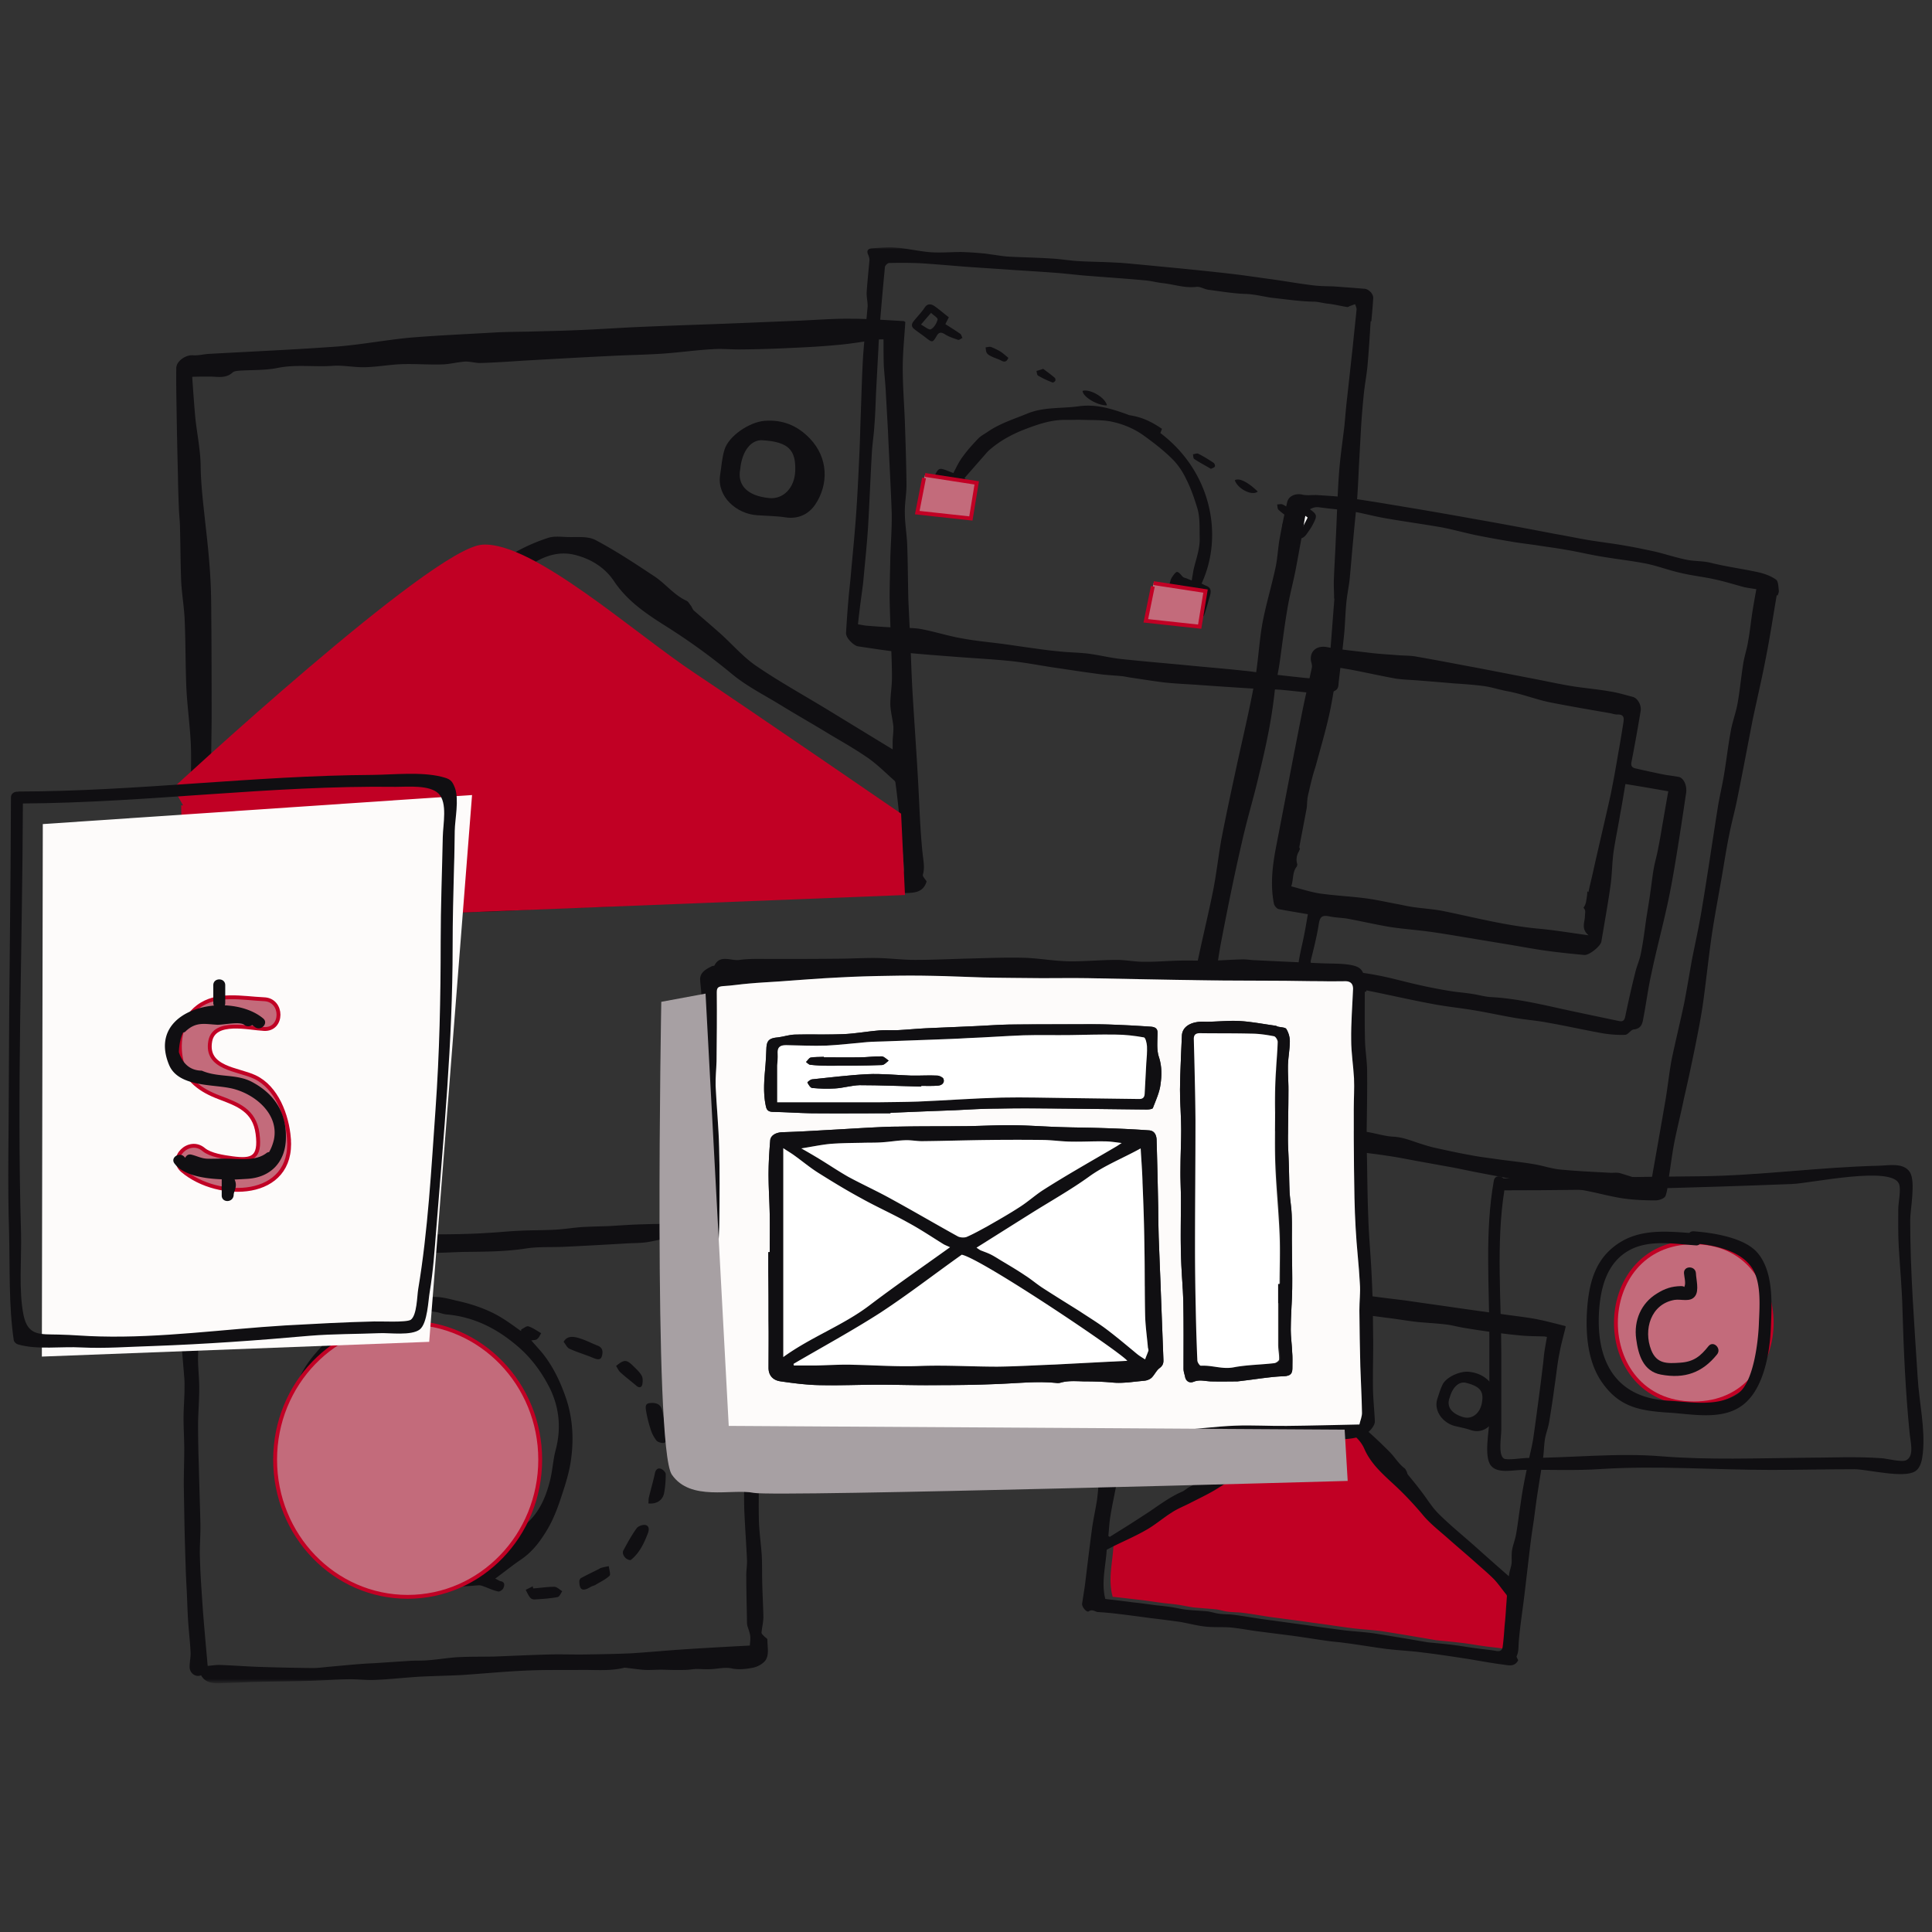 <svg xmlns="http://www.w3.org/2000/svg" xmlns:xlink="http://www.w3.org/1999/xlink" xmlns:svgjs="http://svgjs.com/svgjs" id="SvgjsSvg1001" width="288" height="288"><rect width="100%" height="100%" fill="#333333" stroke="none"/><defs id="SvgjsDefs1002"></defs><g id="SvgjsG1008"><svg xmlns="http://www.w3.org/2000/svg" fill="none" viewBox="0 0 500 372" width="288" height="288"><g clip-path="url(#a)"><mask id="b" style="mask-type:luminance" width="500" height="372" x="0" y="0" maskUnits="userSpaceOnUse"><path fill="#ffffff" d="M500 0H0v371.404h500V0z" class="colorfff svgShape"></path></mask><g mask="url(#b)"><path fill="#100f12" fill-rule="evenodd" d="M52.047 369.564c-1.394.606-3.03-.546-2.97-2.243 0-1.212.303-2.484.242-3.696-.12-2.606-.424-5.152-.606-7.758-.181-2.545-.242-5.151-.363-7.757-.122-2.242-.243-4.485-.303-6.727a956.13 956.13 0 01-.303-10.605c-.061-3.455-.122-6.97-.182-10.485 0-3.03.121-6.121.121-9.212 0-2.666-.182-5.333-.182-8.06 0-2.242.182-4.484.243-6.727 0-1.272.06-2.545-.061-3.818-.303-3.878-.667-7.696-.91-11.575-.242-3.454-.423-6.969-.605-10.424l-.364-7.636c0-.303.182-.666.364-.969.364-.849.848-1.637 1.09-2.182 3.395-.303 6.546-.667 9.758-.97 3.758-.303 7.516-.788 11.274-.969 2.787-.182 5.636 0 8.484-.061 1.455 0 2.85-.121 4.304-.303 4.545-.485 9.151-.97 13.697-1.515 1.818-.182 3.636-.727 5.515-.788 1.879-.061 3.818.242 5.758.424.727.061 1.454 0 2.121 0 1.657 0 3.313-.02 4.97-.06 1.858 0 3.737-.021 5.636-.061 2.425-.061 4.788-.121 7.213-.303 2.727-.121 5.394-.424 8.06-.545 3.273-.182 6.485-.122 9.698-.303 2.242-.122 4.484-.485 6.727-.667 2.303-.121 4.606-.182 6.849-.242 3.151-.182 6.303-.425 9.454-.485 2.849-.122 5.758-.061 8.607-.061h.787c4.546-.545 9.031-1.03 13.516.242.242.061.606.243.727.122 1.515-.909 2.424.303 2.97 1.151.667.909 1.03 2.182 1.091 3.333.303 5.333.424 10.606.666 15.939.122 2.848.425 5.757.546 8.606.182 3.757.242 7.454.364 11.211.06 2.364-.122 4.727 0 7.091.06 2.242.424 4.424.484 6.606.061 1.757-.06 3.515-.121 5.333-.06 1.394 0 2.848 0 4.242 0 4.424-.121 8.909 0 13.333.121 2.848.546 5.696.728 8.545.121 2.303.06 4.606.121 6.909.06 3.03.242 5.999.303 8.969 0 1.394-.364 2.727-.485 4.121 0 .303.424.666.667.909.242.303.788.545.848.848 0 1.697.424 3.576-.242 4.97-.485 1.151-2.243 2.121-3.576 2.363-1.697.303-3.455.546-5.334.182-1.757-.424-3.757.121-5.697.182-1.212.061-2.424-.061-3.576-.061-.969.061-1.939.243-2.909.243-2 .06-3.939 0-5.939-.061-1.515 0-2.97.121-4.485.061-1.637-.121-3.273-.364-4.849-.546-.182 0-.303-.06-.485 0-3.454.849-7.03.546-10.545.546-4.97.06-10-.061-14.97.182-5.515.242-11.031.787-16.546 1.151-3.636.182-7.273.242-10.909.424-3.819.243-7.637.667-11.455.849-2.303.121-4.667-.243-7.03-.182-3.576.061-7.152.364-10.728.424-4 .121-8 .121-12 .243-3.697.06-7.334.303-11.03.363-1.698 0-3.334-.363-4.243-2.06zm142.003-7.697c.242-2.485.242-2.485-.607-5.03a4.156 4.156 0 01-.121-.909c-.06-3.939-.182-7.939-.182-11.878-.06-1.455.243-2.909.182-4.303-.182-4.061-.485-8.121-.666-12.181-.122-2.303-.061-4.667-.122-6.97-.121-2.242-.303-4.424-.363-6.606-.061-2.363.121-4.666.06-7.03-.121-1.999-.485-3.939-.606-5.939-.121-2.121-.06-4.303-.182-6.484-.121-2.97-.363-5.939-.484-8.97-.061-1.818.181-3.636.121-5.454-.061-2.727-.243-5.394-.303-8.121-.061-1.515 0-3.09 0-4.606-.061-3.03-.243-5.999-.243-8.969.061-2.363-.424-2.788-2.848-2.545-2.606.182-5.212.242-7.819.363-2.303.061-4.606 0-6.848.243-2 .182-3.879.788-5.818 1.03-1.758.243-3.516.182-5.213.303-5.273.303-10.485.606-15.758.849-3.272.181-6.666-.061-9.939.424-5.394.848-10.728.848-16.122.909-2.666.06-5.333.242-8 .242-2.97 0-5.939-.242-8.909-.182-2.061 0-4.06.061-6.06.425-5.213.848-10.425 1.636-15.759 1.151-1.636-.121-3.273-.424-4.909-.242-5.03.424-10.121 1.091-15.152 1.636-3.212.364-6.424.606-9.636.97-.425.06-1.03.727-1.03 1.091a76.451 76.451 0 000 7.454c.12 3.697.424 7.333.545 11.03.121 1.636-.06 3.272 0 4.908.06 2.243.303 4.485.303 6.788 0 2.97-.242 6-.303 8.969 0 3.576.06 7.091.182 10.666.12 5.152.303 10.242.424 15.394.06 3.03-.242 6.06-.121 9.03.12 4.605.485 9.211.788 13.757.363 4.605.788 9.211 1.212 14.06 1.273-.122 2.303-.304 3.394-.243 3.212.121 6.485.364 9.697.485 4.727.162 9.455.263 14.182.303 1.515 0 3.03-.242 4.546-.364 2.848-.242 5.636-.545 8.424-.727 1.394-.121 2.727-.121 4.121-.242 2.728-.182 5.516-.364 8.303-.546 1.394-.06 2.849 0 4.243-.121 2.485-.182 4.97-.606 7.515-.788 3.212-.182 6.425-.121 9.697-.182 4.849-.181 9.758-.424 14.667-.545 3.091-.061 6.182.061 9.273 0 3.94-.061 7.879-.121 11.758-.303 4.546-.303 9.091-.727 13.637-1.03 5.576-.364 11.151-.667 16.849-.97z" clip-rule="evenodd" class="color100F12 svgShape"></path><path fill="#100f12" fill-rule="evenodd" d="M134.897 280.053c.667-.303 1.394-.97 1.879-.788 1.151.363 2.182 1.151 3.272 1.757-.303.546-.545 1.152-1.03 1.515-.303.303-.848.243-1.515.364 1.03 1.212 2 2.242 2.909 3.333 2.849 3.576 4.728 7.636 6.182 11.939 1.758 5.454 1.94 11.03 1.03 16.605-.545 3.152-1.575 6.242-2.606 9.333-.848 2.546-1.879 5.151-3.212 7.454-1.818 3.091-3.879 5.94-6.909 8-2.243 1.515-4.303 3.212-6.728 4.97.667.303 1.031.606 1.334.666 1.212.182 1.091 1.091.788 1.758-.182.484-.97 1.03-1.394.909-1.394-.303-2.728-.97-4.122-1.455-.363-.121-.787-.182-1.151-.121-5.333.424-10.667.667-15.879-.364-5.697-1.151-11.273-2.727-16.182-5.939-3.03-1.939-5.637-4.484-8.364-6.848-2.788-2.485-4.91-5.575-6.485-8.848-1.394-3.03-2.667-6.242-2.727-9.757 0-2.303-.485-4.606-.364-6.909.121-2.545.485-5.151 1.151-7.636.728-2.666 1.758-5.333 2.97-7.878.849-1.879 2.06-3.637 3.394-5.273 1.88-2.182 3.758-4.363 5.94-6.181 1.818-1.576 4-2.667 6.121-3.818 3.152-1.697 6.425-2.97 9.94-3.576 1.757-.303 3.515-.424 5.273-.727.727-.121 1.333-.485 2.06-.667 2.909-.667 5.637.303 8.425.909 3.878.909 7.697 2.243 11.091 4.364 1.697 1.03 3.273 2.242 4.848 3.333.041-.162.061-.303.061-.424zm-56.304 24.241c.08 0 .182.02.303.061 3.333-3.697 6.606-7.333 9.94-11.03a765.795 765.795 0 007.575-8.545c1.03-1.212 2-2.546 3.091-3.697.243-.303 1.091-.424 1.394-.243.364.243.849.728.061 1.455-1.394 1.273-2.485 2.909-3.758 4.303a1328.116 1328.116 0 01-8.364 9.514 2362.794 2362.794 0 00-9.515 11.03c-.485.606-1.151 1.334-1.09 2 0 3.394-.243 6.97.605 10.182.728 2.848 2.606 5.454 4.243 8.06 2.06 3.272 4.909 5.939 8.242 7.878a61.354 61.354 0 0010.546 4.848c2.364.91 5.03 1.091 7.576 1.394 4.061.364 8-.666 11.939-1.212.97-.182 2.001-.485 2.91-.909 1.03-.485 1.878-1.394 2.909-1.757 2.424-.728 4.303-2.243 6.06-3.879 1.213-1.091 2.061-2.545 3.273-3.697 3.273-3.03 4.849-6.969 5.879-11.151.606-2.545.727-5.151 1.394-7.636 1.455-5.515.97-10.848-1.454-15.878-2.122-4.242-4.91-8.06-8.607-11.151-5.272-4.484-11.212-7.454-18.182-8.06-.909-.061-1.757-.485-2.667-.606-1.212-.182-2.484-.424-3.575-.121-2.364.666-4.728 1.575-7.091 2.424-2.122.727-4.364 1.212-6.304 2.363-2.484 1.455-4.909 2.97-7.03 5.273-3.758 4.121-6.424 8.787-8.728 13.757-.727 1.576-1.09 3.333-1.575 5.03z" clip-rule="evenodd" class="color100F12 svgShape"></path><path fill="#100f12" d="M172.776 308.657c-.303.243-.666.788-1.091.788-.606 0-1.515-.242-1.818-.666a9.211 9.211 0 01-1.515-2.97c-.545-1.697-.97-3.394-1.212-5.151-.182-1.455.545-1.576 1.818-1.576 2.727.121 2.364 2.424 2.849 3.879.606 1.697.606 3.575.969 5.696zm-26.909-25.392c.909-1.637 2.546-1.394 3.94-.97 1.697.485 3.272 1.333 4.969 2 1.334.545 1.273 1.757.97 2.727-.303 1.091-1.273.788-2.182.424-2-.848-4.121-1.454-6.121-2.363-.667-.243-1.03-1.152-1.576-1.818zm17.333 56.482c-1.333 0-2.363-1.576-1.878-2.485 1.091-2 2.121-3.939 3.454-5.757.424-.606 1.758-1.031 2.424-.788.849.303.849 1.272.364 2.363-.848 2.182-1.818 4.243-3.515 5.939a6.98 6.98 0 01-.849.728zm4.607-14.666c.06-.606 0-1.212.181-1.758.485-2.06 1.091-4.06 1.516-6.121.242-.969.788-1.333 1.515-1.09.545.181 1.273.909 1.273 1.393 0 1.637-.122 3.334-.425 4.909-.363 1.879-2 2.909-4.06 2.667zm-17.88 19.999c.061-.121.182-.546.424-.667 1.455-.788 2.97-1.515 4.425-2.242.303-.121.545-.364.848-.424a22.068 22.068 0 011.94-.424c.06.848.545 2.121.182 2.484-1.091 1.03-2.485 1.637-3.758 2.424-.424.182-.909.303-1.273.546-2 1.151-2.788.727-2.788-1.697zm-11.939 2c1.818-.121 3.636-.424 5.515-.424.667.06 1.333.727 2 1.151-.364.546-.727 1.455-1.212 1.515-1.879.364-3.879.485-5.818.606-.425.061-1.031-.121-1.273-.485-.485-.545-.788-1.333-1.152-2a37.134 37.134 0 001.819-.909c.04.202.08.384.121.546zm21.455-57.573c2.061-1.697 2.667-1.697 4.364-.061.787.788 1.697 1.576 2.242 2.545.364.606.303 1.576.182 2.303-.243.97-.97.849-1.576.303-1.333-1.151-2.727-2.181-4.061-3.393-.484-.425-.727-1.031-1.151-1.697zm-65.819 45.876c2.848-3.636 5.697-7.211 8.485-10.848 1.939-2.424 3.818-4.848 5.757-7.272a581.625 581.625 0 017.819-9.212c2-2.242 4.121-4.303 6-6.545 1.636-2 2.909-4.242 4.424-6.303.364-.545.909-.969 1.455-1.333.181-.121.727.182.969.424.182.182.243.728.122.97-1.637 2.545-3.152 5.212-5.091 7.515-4.788 5.818-9.819 11.454-14.728 17.272-3.818 4.484-7.515 9.09-11.212 13.636-.485.545-.97 1.03-1.273 1.636-.727 1.454-1.576.909-2.727.06zm-6.304-8.545c1.091-1.515 2.122-3.03 3.213-4.545 1.939-2.545 3.818-5.151 5.878-7.575 3.091-3.637 6.364-7.212 9.576-10.788 3.576-3.939 7.273-7.878 10.849-11.878 1.333-1.454 2.485-3.091 3.818-4.606.303-.303 1.031-.363 1.515-.303.182.061.425.788.364 1.152-.121.545-.485 1.091-.848 1.515-2.546 2.727-5.091 5.393-7.637 8.121-1.03 1.151-1.939 2.363-2.909 3.515-.97 1.03-1.879 2.06-2.849 3.09a8261.451 8261.451 0 01-7.394 8.303c-1.757 2-3.636 3.879-5.333 5.939-2.06 2.485-4 5.151-5.879 7.818-.727 1.091-1.273.909-2.364.242zm-5.94-8.969c2.122-2.848 4.183-5.636 6.425-8.363 2.788-3.515 5.637-7.03 8.546-10.424 2.303-2.667 4.667-5.151 7.03-7.636 2.546-2.727 5.152-5.454 7.697-8.182.303-.363.303-.969.485-1.393.303-.667.546-1.394 1.031-1.818.242-.182 1.272.181 1.575.545.303.424.364 1.333.122 1.697-.91 1.333-2 2.666-3.152 3.878-4.667 5.091-9.515 10.061-14.121 15.212-3.273 3.697-6.364 7.575-9.395 11.393-1.333 1.697-2.606 3.394-3.757 5.212-.667 1.091-1.273 1.212-2.485-.121zm50.426-12.727c.546.303 1.091.485 1.152.728.121.303-.061.848-.303 1.151a137.088 137.088 0 01-4.849 5.515c-2.485 2.666-5.03 5.272-7.515 8a425.106 425.106 0 00-8 9.09c-1.334 1.576-2.546 3.212-3.819 4.788-.788 1.03-1.636 2-2.545 2.848-.303.303-.97.121-1.515.182.121-.424.121-.909.363-1.212.97-1.455 1.94-2.909 2.97-4.303 1.091-1.454 2.303-2.848 3.455-4.303 2.424-2.848 4.788-5.757 7.273-8.606 2.121-2.363 4.484-4.545 6.666-6.908 1.697-1.818 3.334-3.758 5.031-5.636.485-.485 1.03-.849 1.636-1.334zm-18.182 34.423c1.091-1.091 2.061-1.939 2.909-2.909a619.38 619.38 0 0010.122-11.454c.909-1.091 1.515-2.485 2.303-3.636.181-.303.788-.667 1.03-.606.424.242 1.03.848.97 1.151-.243 1.091-.546 2.303-1.212 3.091-3.94 4.485-7.879 8.909-12.001 13.212-.848.909-1.818 2.424-4.121 1.151z" class="color100F12 svgShape"></path><path fill="#100f12" fill-rule="evenodd" d="M354.719 19.155c-.242 4-.485 7.94-.848 11.879-.243 2.303-.667 4.545-.91 6.848-.303 2.97-.545 5.878-.727 8.848-.182 3.273-.363 6.606-.545 9.878-.121 2.667-.243 5.333-.425 8-.303 3.636-.727 7.212-1.03 10.848-.364 3.575-.606 7.09-.97 10.666-.242 2-.666 4-.848 6-.243 2.666-.303 5.333-.546 7.939-.424 4.121-.909 8.181-1.393 12.242-.122.909.06 1.939-1.031 2.484-.727.303-1.394.97-2.06.909-3.879-.303-7.698-.787-11.576-1.151-2.97-.242-5.94-.242-8.849-.424-4.485-.283-8.97-.586-13.455-.909-2.788-.182-5.576-.303-8.303-.606-2.97-.364-5.879-.849-8.788-1.273-.788-.121-1.515-.303-2.303-.364-1.818-.181-3.637-.242-5.394-.484-4.243-.546-8.425-1.212-12.607-1.819-3.454-.545-6.969-1.212-10.424-1.575-4.727-.485-9.455-.727-14.182-1.091-4.788-.364-9.576-.727-14.364-1.212-3.697-.364-7.394-.97-11.091-1.515-.97-.121-3.212-2.121-3.091-3.515.161-2.828.363-5.656.606-8.485.182-2.303.485-4.605.667-6.908.484-5.394 1.03-10.788 1.394-16.181.363-5.394.606-10.788.848-16.182.121-3.03.182-6.06.303-9.09.182-4.97.303-10 .606-14.97.303-4.18.788-8.362 1.152-12.544.06-1.212-.303-2.485-.243-3.757.182-2.788.485-5.576.728-8.364 0-.363-.122-.787-.243-1.151-.606-1.152-.242-1.818 1.03-1.879 2-.121 4.001-.363 5.94-.182 3.091.243 6.061.97 9.091 1.212 2.667.182 5.333-.06 8-.06a86.22 86.22 0 015.576.363c.909.061 1.818.243 2.788.364 1.333.182 2.667.424 4.061.485 3.636.182 7.273.242 10.97.485 2.303.12 4.606.545 6.969.666 3.031.182 6.122.182 9.152.364 2.121.06 4.182.303 6.303.485 3.758.363 7.536.727 11.334 1.09 4.182.425 8.364.85 12.546 1.334 3.636.424 7.212.97 10.788 1.454 3.454.485 6.848 1.091 10.303 1.516 1.818.242 3.697.242 5.576.303l4.909.363c1.01.081 2 .162 2.97.243 1.151.06 2.363 1.333 2.303 2.424-.121 2.06-.303 4-.485 6h-.182zM222.05 97.576c.848.121 1.576.303 2.363.364 2.506.202 4.99.363 7.455.484 2.182.122 4.364 0 6.425.364 3.636.667 7.091 1.818 10.666 2.424 3.879.728 7.758 1.031 11.637 1.576 1.636.242 3.333.485 5.03.727 2.728.364 5.394.788 8.122 1.03 2.606.303 5.212.303 7.818.607 2.849.363 5.697 1.09 8.546 1.393 6.121.667 12.303 1.152 18.424 1.758 4.425.424 8.91.788 13.334 1.273 2.061.181 4.121.545 6.182.787 3.071.364 6.141.707 9.212 1.031 1.637.181 3.273.242 4.849.363.848.061 1.394-.303 1.454-1.151.122-.788.364-1.515.425-2.243.444-5.737.888-11.494 1.333-17.272 0-.12-.061-.242-.061-.363 0-1.576-.121-3.09-.06-4.666.121-3.455.363-6.91.485-10.303.303-5.757.424-11.515.848-17.272.303-4.121.909-8.181 1.394-12.242.242-2.485.424-4.97.727-7.454l1.455-13.272c.303-3.152.667-6.303.97-9.454 0-.425-.243-.91-.364-1.334a14.42 14.42 0 00-1.212.425c-.303.06-.606.363-.849.303-1.636-.243-3.212-.667-4.848-.849-1.334-.121-2.606-.545-4-.545-3.455-.06-6.97-.606-10.425-.97-2.363-.303-4.666-.97-7.151-1.03-3.213-.121-6.425-.667-9.637-1.091-1.03-.182-2-.848-2.97-.727-3.03.363-5.818-.667-8.727-.97-1.576-.182-3.091-.606-4.667-.727-4.545-.424-9.152-.727-13.697-1.091-2.849-.182-5.637-.545-8.485-.788-3.879-.303-7.758-.545-11.637-.788-4.121-.303-8.303-.545-12.424-.848-3.94-.303-7.879-.667-11.819-.91-2.666-.12-5.394-.12-8.06-.06-.364 0-1.031.606-1.091 1.03-.485 5.01-.93 10.04-1.334 15.09-.242 2.788-.303 5.576-.485 8.364-.161 3.07-.323 6.12-.484 9.151-.122 2.788-.182 5.575-.425 8.363-.121 2.424-.545 4.848-.666 7.333-.364 6.303-.606 12.666-.97 18.97-.303 4.605-.788 9.21-1.212 13.817-.182 1.878-.485 3.757-.728 5.696-.242 1.88-.484 3.758-.666 5.697z" clip-rule="evenodd" class="color100F12 svgShape"></path><path fill="#100f12" fill-rule="evenodd" d="M249.626 59.699c.061.121.061.182.121.182 2.425 1.697 2.425 1.878 1.091 4.606-.545 1.09-1.091 2.181-1.636 3.333-.546 1.151-1.394 1.394-2.485.97-1.879-.728-3.697-1.516-5.576-2.303-.97-.425-1.515-2.97-.97-3.94.667-1.212 1.273-2.484 1.879-3.757.849-1.636 1.091-1.697 2.849-1.091.545.242 1.091.424 1.818.727.788-1.454 1.455-2.97 2.485-4.303 1.212-1.697 2.667-3.272 4.121-4.787.728-.667 1.697-1.152 2.546-1.758 3.091-2.06 6.606-3.151 10-4.545 4.242-1.758 8.849-1.273 13.212-1.879 4.606-.666 8.728.667 12.91 2.182.121.06.242.121.363.121 2.97.485 5.213 1.394 8.364 3.515-.121.364-.263.727-.424 1.091 13.091 9.878 16.485 26.423 10.667 38.968.424.182.788.424 1.151.545 1.455.546 1.334 1.576.97 2.788-.485 1.576-.849 3.151-1.394 4.667-.121.424-.667.97-1.091 1.03-.909.182-1.939.303-2.727-.06-2-.85-4.485-.243-6.122-2-.363-.364-.606-1.092-.545-1.516.485-2.06 1.091-4.12 1.697-6.12.061-.425.303-.788.485-1.091 1.151-1.637 1.273-1.637 2.606-.122.242.364.848.424 1.273.606.424.182.909.364 1.151.485.121-.848.303-1.697.424-2.545.607-2.849 1.758-5.576 1.637-8.606-.061-2.545.121-5.09-.606-7.575-.788-2.546-1.637-5.091-2.849-7.454-.909-1.94-2.182-3.88-3.697-5.334-2.242-2.242-4.788-4.181-7.394-6.06-2.545-1.818-5.515-3.03-8.667-3.636-2.182-.364-4.424-.303-6.666-.364-1.516-.06-3.031 0-4.546 0-4-.12-7.637 1.212-11.273 2.606-3.152 1.273-6 2.849-8.546 5.03-.545.425-.969.97-1.454 1.515-1.738 1.98-3.455 3.94-5.152 5.879zm55.456 27.817c-.485 1.636-.909 3.151-1.455 4.97 2.061.363 3.94.666 6 1.03.364-1.152.788-2.243 1.091-3.394.061-.303-.242-.849-.485-.97-1.636-.545-3.272-1.03-5.151-1.636zm-60.547-27.514c-.727 1.515-1.394 2.97-2.182 4.606 1.495.687 2.97 1.373 4.425 2.06.848-1.515 1.636-2.848 2.424-4.303-1.455-.727-2.97-1.454-4.667-2.363zm1.031-41.877c-.364.667-.606 1.152-.909 1.758 1.333.848 2.606 1.636 3.818 2.485.303.181.424.727.606 1.09-.424.182-.849.606-1.152.485-1.212-.424-2.424-.788-3.515-1.515-1.03-.606-1.576-.303-2.061.606-.969 1.636-1.09 1.636-2.666.424-.97-.787-2.122-1.515-3.091-2.303-.788-.606-.727-1.333-.121-2.06.969-1.212 2-2.242 2.848-3.515.727-1.09 1.637-.91 2.424-.424 1.334.909 2.485 1.939 3.819 2.97zm-4.606-1.151c-.97 1.09-1.697 1.94-2.607 3.03.91.485 2.061 1.454 2.546 1.212.848-.424 1.515-1.576 1.758-2.545.06-.424-1.152-1.152-1.697-1.697zm90.85 54.906c.485-.788.909-1.515 1.273-2.181-.788-.606-1.576-1.152-2.243-1.819-.242-.242-.242-.848-.303-1.333.424 0 .97-.182 1.394 0 .788.364 1.455.91 2.243 1.394 1.272-1.758 2.303-1.94 4-.788.181.182.424.364.606.485 2.121 1.515 2.182 1.757 1.03 4-.485.97-1.152 1.878-1.758 2.727-.969 1.212-1.939 1.273-3.151.303-1.091-.91-2.061-1.879-3.091-2.788zm4.909 1.334c.606-1.152 1.152-2.182 1.697-3.273a92.093 92.093 0 01-2.121-1.576c-.667 1.091-1.334 2.06-2 3.152.788.545 1.576 1.09 2.424 1.697z" clip-rule="evenodd" class="color100F12 svgShape"></path><path fill="#100f12" d="M260.96 28.61c-.364.848-.788 1.212-1.697.788-.849-.485-1.818-.728-2.667-1.152-.485-.242-.969-.485-1.212-.909-.242-.364-.242-.97-.303-1.454.485 0 1.03-.243 1.455-.061.788.303 1.636.727 2.363 1.151.728.485 1.334 1.03 2.061 1.637zm25.516 12.302c-2.425.06-6.243-2.181-6.304-3.757 1.94-.546 5.879 1.697 6.304 3.757zm26.909 16.424c-1.515-.91-2.97-1.637-4.303-2.546-.303-.182-.243-.788-.364-1.212.485-.06 1.091-.364 1.455-.121 1.333.666 2.606 1.454 3.879 2.303.242.121.485.727.363.97-.181.303-.666.424-1.03.606zm12.121 5.878c-1.454 1.212-5.151-.667-5.939-2.909 1.03-.727 3.394.424 5.939 2.91zM269.99 31.458c1.03.788 2.061 1.515 3.03 2.364.122.12.182.606.061.787-.121.182-.606.485-.727.364a25.83 25.83 0 01-3.697-1.758c-.303-.181-.303-.787-.425-1.212.485-.12 1.031-.303 1.758-.545z" class="color100F12 svgShape"></path><path fill="#ffffff" d="M305.082 87.516c1.879.606 3.515 1.091 5.152 1.636.242.122.545.667.484.97-.303 1.151-.727 2.242-1.09 3.394-2.061-.364-3.94-.667-6.001-1.03.546-1.819.97-3.334 1.455-4.97zm-60.547-27.514c1.697.909 3.213 1.636 4.667 2.363-.788 1.455-1.576 2.788-2.424 4.303a482.14 482.14 0 00-4.424-2.06c.787-1.637 1.454-3.091 2.181-4.606zm92.184 13.211a198.846 198.846 0 00-2.425-1.696c.667-1.091 1.334-2.06 2-3.152.788.606 1.455 1.091 2.122 1.576-.546 1.09-1.091 2.121-1.697 3.272z" class="colorfff svgShape"></path><g style="mix-blend-mode:multiply"><path fill="#c36b7b" d="M298.536 86.91l13.455 2.06-1.515 9.212-13.94-1.515 1.818-8.909" class="colorBFE6D8 svgShape"></path><path stroke="#c10024" stroke-miterlimit="10" d="M298.536 86.91l13.455 2.06-1.515 9.212-13.94-1.515 1.818-8.909" class="colorStrokeBFE6D8 svgStroke"></path></g><g style="mix-blend-mode:multiply"><path fill="#c36b7b" d="M239.383 58.911l13.395 2.06-1.516 9.212-13.879-1.515 1.758-8.969" class="colorBFE6D8 svgShape"></path><path stroke="#c10024" stroke-miterlimit="10" d="M239.383 58.911l13.395 2.06-1.516 9.212-13.879-1.515 1.758-8.969" class="colorStrokeBFE6D8 svgStroke"></path></g><g style="mix-blend-mode:multiply"><path fill="#c36b7b" d="M139.806 313.748c0 19.636-15.394 35.514-34.304 35.514-18.97 0-34.303-15.878-34.303-35.514 0-19.575 15.333-35.453 34.303-35.453 18.91 0 34.304 15.878 34.304 35.453z" class="colorBFE6D8 svgShape"></path><path stroke="#c10024" stroke-miterlimit="10" d="M139.806 313.748c0 19.636-15.394 35.514-34.304 35.514-18.97 0-34.303-15.878-34.303-35.514 0-19.575 15.333-35.453 34.303-35.453 18.91 0 34.304 15.878 34.304 35.453z" class="colorStrokeBFE6D8 svgStroke"></path></g><path fill="#100f12" fill-rule="evenodd" d="M234.292 19.337c-.242 4-.666 7.94-.666 11.878 0 4.606.363 9.152.545 13.757.182 5.334.364 10.727.424 16.12.061 2.546-.484 5.092-.424 7.576 0 2.727.485 5.455.606 8.182.182 4.787.182 9.575.303 14.302.182 4.364.424 8.727.606 13.03.122 3.394.243 6.787.425 10.121.424 7.393.969 14.787 1.394 22.18.424 6.849.545 13.697 1.272 20.484.182 1.818.606 3.515.061 5.394-.121.485.667 1.212.97 1.758-.97 3.211-3.758 2.908-6.122 3.03-4.848.181-9.757.181-14.606.303-6.667.182-13.273.303-19.879.666-5.212.303-10.364 1.031-15.516 1.334-6.363.303-12.727.424-19.091.666-2.061.061-4.121.364-6.243.485-5.333.182-10.606.303-15.939.545-4.788.182-9.516.546-14.304.728-4.06.182-8.121.121-12.182.485-3.697.363-7.333 1.272-11.03 1.575-3.637.243-7.334-.06-11.03.061-4.183.06-8.364.363-12.546.545-5.273.243-10.546.546-15.758.849a82.565 82.565 0 00-7.091.666c-1.334.182-2.606-.969-4.061.425-.727.727-3.273-1.394-3.333-2.728-.061-2.666-.061-5.333-.243-7.999-.424-8.363-.97-16.727-1.333-25.09-.182-4.06.06-8.181-.121-12.242-.243-4.848-.91-9.575-1.152-14.423-.242-5.758-.182-11.576-.424-17.333-.121-3.394-.727-6.727-.91-10.12-.181-4.546-.181-9.091-.302-13.636 0-1.819-.243-3.637-.303-5.515a305.892 305.892 0 01-.243-8.606c-.121-4.646-.222-9.272-.303-13.878-.06-4.545-.182-9.09-.121-13.636 0-1.818 2.424-3.454 4.242-3.333 1.455.121 2.91-.303 4.304-.364 10.97-.606 21.94-1.09 32.849-1.878 6.364-.485 12.667-1.697 18.97-2.303 7.273-.606 14.546-.91 21.758-1.334 3.03-.181 6-.181 9.03-.242 4.061-.121 8.122-.182 12.243-.364 5.03-.181 10.121-.545 15.212-.787 6.788-.303 13.637-.546 20.486-.788l21.152-.849c4.788-.182 9.575-.606 14.303-.545 4.545 0 9.091.363 13.636.606.182 0 .364.182.485.242zM55.319 143.938c.243.08.485.181.727.303l6-5.455c2.97-2.787 6-5.575 8.97-8.424 4.122-3.939 8-8.242 12.85-11.454.969-.606 1.635-1.696 2.545-2.424 2.848-2.181 5.697-4.303 8.545-6.484.91-.727 1.88-1.394 2.667-2.243 2.06-1.999 3.939-4.121 6-6.06 2.061-1.879 4.364-3.576 6.485-5.394 2.303-2.06 4.546-4.181 6.909-6.181 2.849-2.485 6.788-3.576 9.334-6.545.121-.121.242-.121.363-.243 2.364-1.575 4.607-3.333 7.092-4.666a46.843 46.843 0 018-3.455c1.454-.484 3.151-.303 4.727-.242 2.546.121 5.515-.303 7.576.788 5.394 2.848 10.485 6.242 15.515 9.575 2.788 1.94 4.91 4.727 8.122 6.182.424.242.727.848 1.091 1.272.242.364.424.91.727 1.213 2.303 2 4.667 4 6.97 6.06 3.091 2.788 5.818 6 9.212 8.302 5.758 3.94 11.879 7.333 17.879 10.97 5.879 3.575 11.697 7.151 17.395 10.605v-2.303c.06-1.212.242-2.424.181-3.636-.181-1.879-.727-3.818-.787-5.697 0-2.363.424-4.666.424-7.03 0-3.454-.182-6.969-.303-10.423-.122-3.394-.243-6.788-.303-10.121 0-3.454.121-6.909.182-10.363.121-3.879.424-7.697.363-11.515-.242-7.09-.667-14.181-.97-21.272-.202-3.636-.404-7.252-.606-10.848-.121-2.12-.363-4.181-.485-6.302-.06-2.182-.06-4.364-.06-6.606-.606 0-1.03 0-1.455.06-3.273.425-6.545 1.03-9.879 1.334-4.363.424-8.667.666-13.03.848-4.041.202-8.101.323-12.182.364-2.606.06-5.152-.243-7.697-.06-4.304.242-8.546.848-12.849 1.15-4.546.304-9.152.364-13.697.607-7.516.363-14.97.788-22.425 1.212-3.636.242-7.273.485-10.97.606-1.333.06-2.727-.424-4.121-.364-1.94.121-3.879.667-5.819.727-3.515.122-7.03-.181-10.606-.06-3.212.121-6.364.727-9.576.788-2.727.06-5.454-.546-8.182-.364-4.727.364-9.515-.424-14.303.545-3.273.667-6.727.485-10.121.728-.546.06-1.213.12-1.576.485-1.697 1.515-3.637 1.09-5.637 1.03-1.515 0-3.09 0-4.788.06.243 3.576.485 7.03.788 10.424.424 4.182 1.334 8.363 1.394 12.545.06 5.151.727 10.303 1.273 15.454.545 4.727 1.03 9.454 1.273 14.181.242 4.364.182 8.727.242 13.09.04 7.394.06 14.767.06 22.121 0 4.605-.181 9.151-.06 13.757.06 2.908.424 5.878.606 8.848zm3.697 27.392c4.182-.303 8.364-.545 12.546-.788 3.273-.181 6.546-.303 9.758-.484 2.12-.122 4.182-.364 6.242-.425 2.182-.06 4.303.122 6.485 0 3.273-.242 6.546-.727 9.879-.969 1.697-.121 3.455.182 5.212.06 2.243-.121 4.425-.545 6.667-.666 4.061-.182 8.122-.182 12.243-.364 6.364-.242 12.727-.606 19.152-.848 5.697-.303 11.455-.485 17.212-.788 4.364-.243 8.728-.849 13.091-.97 7.879-.242 15.819-.303 23.758-.424.606 0 1.233-.02 1.879-.061 3.273-.303 6.546-.606 9.819-.788 3.272-.181 6.606-.181 9.879-.303 2.848-.121 5.697-.424 8.545-.484 1.879 0 2.667-.606 2.546-2.424-.182-3.031-.485-6-.788-8.97a238.64 238.64 0 00-.727-7.515 231.01 231.01 0 00-.667-5.514c0-.182-.121-.425-.243-.546-2.181-1.939-4.303-4.06-6.666-5.757-3.213-2.243-6.607-4.182-10.001-6.182-4.242-2.606-8.545-5.03-12.788-7.636-4.242-2.606-8.727-4.848-12.485-7.939a162.79 162.79 0 00-17.03-12.363c-5.091-3.212-10.061-6.484-13.576-11.696-2.304-3.515-5.94-5.818-10.061-6.849-4.909-1.272-9.152.728-12.97 3.516-3.758 2.727-7.455 5.575-10.97 8.666-3.273 2.909-7.152 4.97-10.303 8.12-5.455 5.455-11.213 10.727-17.031 15.879-2.97 2.666-6.303 4.969-9.515 7.454-2.485 1.879-5.152 3.575-7.455 5.697-3.212 2.969-5.94 6.424-9.212 9.272-3.88 3.272-8.182 6.181-12.243 9.212-1.151.787-2.242 1.636-3.455 2.545.849 7.091.122 14.545 3.273 21.332z" clip-rule="evenodd" class="color100F12 svgShape"></path><path fill="#100f12" fill-rule="evenodd" d="M186.352 59.033c.364-2.243.485-4.546 1.152-6.667 1.09-3.575 6.485-7.15 10.363-7.454 4.667-.364 8.485 1.212 11.698 4.545 4.848 5.03 4.909 11.94 1.394 17.151-1.697 2.485-4.425 3.818-7.758 3.273-2.424-.364-4.909-.364-7.334-.546-5.212-.363-10.303-4.727-9.515-10.302zm5.212-1.576c-.727 3.697 1.334 6.848 7.576 7.454 3.515.303 6.485-2.545 6.667-7.03.182-5.394-1.697-7.515-8.424-7.939-3.031-.242-5.395 2.849-5.819 7.515z" clip-rule="evenodd" class="color100F12 svgShape"></path><g style="mix-blend-mode:multiply"><path fill="#c10024" d="M45.077 140.362s67.031-62.118 79.819-62.906c12.789-.788 38.971 22.787 54.608 33.15 15.636 10.424 53.213 36.241 53.213 36.241l.969 20.302-185.64 7.333-.666-30.06" class="color91CDA1 svgShape"></path><path stroke="#c10024" stroke-miterlimit="10" d="M45.077 140.362s67.031-62.118 79.819-62.906c12.789-.788 38.971 22.787 54.608 33.15 15.636 10.424 53.213 36.241 53.213 36.241l.969 20.302-185.64 7.333-.666-30.06" class="colorStroke91CDA1 svgStroke"></path></g><path fill="#fdfbfa" d="M11.076 149.271l-.242 137.812 100.244-3.818 11.091-141.509-111.093 7.515z" class="colorFDFBFA svgShape"></path><path fill="#100f12" fill-rule="evenodd" d="M459.813 90.061c-.91 5.273-1.697 10.545-2.728 15.757-1.03 5.454-2.303 10.848-3.454 16.242-1.334 6.848-2.607 13.696-4.001 20.544-.606 3.091-1.454 6.121-2.06 9.151-.727 3.515-1.273 7.091-1.879 10.606-.909 5.333-1.939 10.606-2.727 15.939-.849 5.939-1.455 11.938-2.303 17.878-.546 3.636-1.273 7.272-2 10.908a534.07 534.07 0 01-2.91 13.454c-.727 3.576-1.636 7.151-2.363 10.727-.606 3.03-.97 6.121-1.455 9.151-.303 1.697-.303 3.515-.909 5.091-.242.666-1.697 1.151-2.545 1.151-2.91 0-5.819-.121-8.667-.545-3.455-.546-6.788-1.515-10.243-2.121-2.424-.425-4.909-.425-7.333-.728-1.819-.303-3.637-.848-5.455-1.212-.849-.182-1.758-.242-2.606-.424-3.798-.687-7.596-1.394-11.394-2.121-2.243-.424-4.425-.909-6.606-1.333-3.152-.566-6.283-1.132-9.395-1.697-2.666-.485-5.272-1.03-7.939-1.394-3.091-.485-6.182-.788-9.212-1.273-1.152-.182-2.304-.727-3.455-1.03-.788-.182-1.636-.121-2.424-.364-5.637-1.515-11.273-3.09-16.91-4.545-1.818-.485-3.636-.667-5.454-1.091-4.93-1.252-9.839-2.525-14.728-3.818a11.222 11.222 0 01-2.667-1.091c-1.091-.606-1.333-1.636-1.091-2.848 1.031-4.666 1.94-9.333 2.909-13.939.485-2.424 1.031-4.848 1.516-7.272.969-4.788 1.878-9.575 2.909-14.363 1.212-5.697 2.606-11.394 3.757-17.151.849-4.363 1.334-8.848 2.122-13.211 1.212-6.243 2.545-12.424 3.879-18.606 1.575-7.272 3.333-14.544 4.666-21.877.97-5.03 1.152-10.242 2.061-15.333.909-4.848 2.364-9.575 3.394-14.424.485-2.242.606-4.666.97-6.969.606-3.333 1.272-6.727 2.06-10 .425-1.636 2.303-2.242 3.879-1.878 1.273.303 2.606.06 3.879.121 2.243.182 4.485.242 6.727.545 4.243.606 8.546 1.273 12.789 2 7.03 1.152 14.061 2.364 21.091 3.636 6.97 1.213 14 2.546 20.97 3.88 2.849.484 5.697 1.09 8.546 1.575 3.272.545 6.606.909 9.879 1.515 2.545.424 5.03.97 7.576 1.515 2.727.667 5.454 1.576 8.242 2.121 1.94.364 3.94.243 5.94.727 4.121 1.03 8.363 1.576 12.485 2.485 1.576.364 3.212.97 4.485 1.879.606.424.606 1.878.727 2.848.061.364-.182.849-.303 1.273a.54.54 0 00-.242-.06zm-32.547 152.114c1.334-7.636 2.607-14.726 3.819-21.817.545-3.333.909-6.727 1.515-10.06 1.03-4.909 2.242-9.818 3.273-14.726.727-3.758 1.333-7.455 2-11.212.909-4.545 1.939-9.151 2.666-13.757 1.394-8.303 2.607-16.727 3.94-25.09.424-2.909 1.151-5.757 1.636-8.666.667-3.879 1.091-7.818 1.818-11.696.425-2.425 1.334-4.728 1.758-7.152.606-3.393.909-6.848 1.455-10.242.303-1.939.969-3.818 1.272-5.818.485-2.605.728-5.272 1.152-7.878.303-1.94.667-3.879.97-5.576-1.031-.181-2.122-.302-3.212-.545-2.485-.667-4.97-1.454-7.516-2-2.97-.666-6-.97-8.97-1.697-3.03-.666-5.939-1.818-9.03-2.424-3.818-.727-7.697-1.151-11.576-1.818-2.97-.485-5.879-1.212-8.849-1.697-2.606-.485-5.212-.788-7.818-1.212-2.121-.303-4.243-.545-6.364-.909-3.212-.545-6.364-1.09-9.576-1.758-2.848-.605-5.636-1.393-8.485-1.939-4.848-.848-9.758-1.515-14.606-2.363-2.849-.485-5.637-1.273-8.485-1.758-2.909-.485-5.818-.666-8.728-1.09-1.515-.182-3.151.727-3.454 2-.364 1.636-.546 3.332-.849 4.969-.606 3.151-1.151 6.302-1.757 9.454-.667 3.333-1.576 6.666-2.122 10.06-.788 4.606-1.333 9.272-2 13.939-.363 2.484-.969 4.909-1.272 7.393-.788 7.394-2.364 14.606-4.122 21.757-1.333 5.757-3.091 11.454-4.363 17.211-1.94 8.364-3.637 16.787-5.273 25.272-.909 4.545-1.334 9.212-2.364 13.757-.97 4.545-2.545 8.909-3.636 13.393-.849 3.212-1.273 6.545-2.122 9.818-.303 1.333.061 1.879 1.213 2.242 3.272.909 6.606 1.879 9.939 2.788 3.03.788 6.121 1.515 9.212 2.303 1.879.485 3.697 1.151 5.576 1.576 2.122.484 4.303.787 6.485 1.272 2.243.485 4.425 1.273 6.728 1.697 2.182.424 4.485.485 6.788.788 2.182.364 4.424 1.091 6.666 1.212 2.425.121 4.607 1.03 6.849 1.758 1.333.424 2.667.848 4.061 1.151 3.03.667 6.06 1.333 9.151 1.879 2.122.424 4.243.666 6.364.969 3.273.485 6.606.788 9.819 1.334 2.303.363 4.545 1.151 6.788 1.393 4.303.425 8.606.607 12.97.849.909.061 1.878-.121 2.727.121 2.606.788 5.152 1.636 7.939 2.545z" clip-rule="evenodd" class="color100F12 svgShape"></path><path fill="#100f12" fill-rule="evenodd" d="M436.357 141.271c-.909 6.121-1.818 12.181-2.848 18.302-.667 4-1.394 8-2.303 11.939-1.212 5.454-2.667 10.909-3.819 16.423-.848 3.758-1.333 7.636-2.06 11.394-.243 1.394-.424 2.848-2.485 3.091-.788.06-1.455 1.333-2.243 1.394a29.424 29.424 0 01-5.636-.364c-4.788-.848-9.576-1.939-14.425-2.788-2.788-.545-5.576-.727-8.363-1.212-3.576-.606-7.091-1.394-10.728-2-3.636-.606-7.394-.969-11.091-1.697-5.515-1.03-10.97-2.303-16.485-3.393-3.94-.849-7.879-1.455-11.758-2.303-1.576-.303-3.273-.667-4.667-1.394-.788-.364-1.636-1.637-1.515-2.424.303-2.849 1.091-5.697 1.636-8.545.303-1.516.546-3.031.91-5.091-2.728-.485-5.152-.849-7.576-1.333-.485-.122-1.091-.849-1.212-1.394-1.031-5.212-.304-10.424.727-15.575 2.182-11.273 4.303-22.545 6.545-33.817.788-3.939 1.697-7.818 2.546-11.696.121-.606-.121-1.212-.243-1.819-.303-2.545 1.576-3.939 4.061-3.515 3.94.728 7.94 1.091 11.879 1.576 2.243.243 4.485.364 6.728.546 1.515.121 3.151.06 4.666.363 5.273.909 10.485 1.94 15.758 2.909 4.404.849 8.788 1.697 13.152 2.546 3.576.666 7.091 1.454 10.606 2.06 3.455.606 6.909.848 10.364 1.455 2.061.303 4.061.909 6.121 1.454 1.273.364 2.243 2.182 2 3.636a458.219 458.219 0 01-2.363 13.151c-.243 1.091.182 1.515.969 1.697 2.304.545 4.607 1.03 6.91 1.515 1.454.303 2.909.424 4.424.727 1.212.303 2.121 2.243 1.818 4.182zM341.81 167.27c4 .545 8.061.727 12.061 1.272 2.606.364 5.212.97 7.879 1.455 1.272.242 2.545.545 3.818.727 2.788.424 5.636.546 8.424 1.152 7.879 1.636 15.698 3.636 23.758 4.424 4.243.363 8.546 1.091 13.395 1.757-2-1.636-1.031-3.272-.97-4.848 0-.667.242-1.515-.121-1.939l-.243-.364c.303-.424.546-.909.667-1.576l.242-1.515c.041-.323.061-.646.061-.969v-.182c.121.081.222.161.303.242.303-1.515.727-3.151 1.091-4.788 1.515-6.848 3.152-13.635 4.667-20.483a285.005 285.005 0 001.818-9.879c.525-2.909 1.01-5.797 1.455-8.666.181-1.091.303-2.182-1.394-2.182-.728.061-1.455-.242-2.182-.363-4.91-.849-9.879-1.697-14.849-2.667-3.879-.727-7.576-2.242-11.455-2.969-2.061-.364-4-1.031-6.061-1.334-2.666-.363-5.394-.545-8.121-.727a771.947 771.947 0 00-9.576-.788c-1.697-.121-3.454-.182-5.152-.424-3.757-.667-7.515-1.515-11.272-2.242-1.273-.243-2.546-.425-3.879-.667-.788 4.424-1.334 8.545-2.243 12.545-.97 4.303-2.242 8.606-3.394 12.848-.303 1.03-.666 2.06-.909 3.091-.424 1.515-.727 3.03-1.091 4.484-.06.424-.182.788-.182 1.152-.121.848-.06 1.757-.242 2.606-.606 3.212-1.212 6.363-1.818 9.575-.061.182 0 .424.121.667l-.243.606c-.666 1.09-.787 2.303-.424 3.393-.04.202-.081.384-.121.546-1.212 1.394-.849 3.454-1.455 5.151 2.607.667 5.091 1.515 7.637 1.879zm89.941-26.484c-3.818-.667-7.273-1.273-11.091-1.879-.485 2.728-.849 5.212-1.333 7.636-.546 3.394-1.273 6.727-1.758 10.061-.364 2.727-.364 5.514-.727 8.242-.546 4.06-1.273 8.06-1.94 12.06-.161.929-.323 1.878-.485 2.848-.303 1.212-3.151 3.515-4.424 3.394-3.151-.303-6.242-.606-9.333-1.03-3.213-.425-6.425-1.031-9.637-1.576-4.061-.667-8.061-1.333-12.061-2-2.909-.485-5.818-.97-8.788-1.394-3.515-.485-7.091-.727-10.606-1.273-3.515-.606-6.97-1.393-10.485-2.06-1.576-.303-3.212-.303-4.788-.606-2.182-.485-2.727 0-3.031 2.182-.484 2.969-1.212 5.878-1.939 8.787-.242.909-.182 1.394.849 1.576 2.363.363 4.666.848 7.03 1.212 3.091.485 6.243.848 9.334 1.454 3.575.667 7.091 1.697 10.666 2.485 2.667.606 5.374 1.131 8.122 1.576 1.818.303 3.757.424 5.576.727 1.757.242 3.454.788 5.151.848 5.394.303 10.607 1.394 15.879 2.546 5.637 1.272 11.334 2.424 17.031 3.636.909.182 1.394 0 1.636-1.091.788-3.818 1.637-7.636 2.606-11.454.364-1.636 1.152-3.272 1.455-4.969.606-2.97.97-6 1.394-8.97.364-2.363.788-4.727 1.091-7.09.303-1.94.485-3.939.848-5.879.304-1.757.849-3.515 1.152-5.272.485-2.364.849-4.727 1.273-7.091.424-2.485.848-4.909 1.333-7.636z" clip-rule="evenodd" class="color100F12 svgShape"></path><path fill="#c36b7b" stroke="#c10024" stroke-miterlimit="10" d="M74.775 230.6c-.485-5.939-3.152-13.211-8.849-15.878-4.364-2.06-12.788-2.181-11.515-9.272 1.03-5.636 10.06-3.333 13.94-3.151 4.969.242 4.969-7.515 0-7.697-5.637-.242-12.183-1.757-17.092 1.939-4.242 3.212-5.455 8.848-4.303 13.939 1.151 5.091 5.09 7.757 9.758 9.515 4.788 1.818 9.151 3.333 9.94 9.393.848 6.424-1.516 7.03-6.486 6.364-2.242-.303-5.697-.788-7.454-2.243-3.758-3.212-9.273 2.243-5.455 5.455 9.273 7.818 28.788 7.393 27.516-8.364zm363.582 26.908c-26.849 0-26.909 41.695 0 41.695 26.849 0 26.91-41.695 0-41.695z" class="colorBFE6D8 svgShape colorStrokeBFE6D8 svgStroke"></path><path fill="#100f12" fill-rule="evenodd" d="M497.631 312.051c-.182 1.636-.485 3.758-2 4.727-2.97 1.879-12.121-.485-15.637-.545-7.212 0-14.424.182-21.636.182-14.607 0-29.334-1.152-43.819-.243-6.849.485-13.698.121-20.546.243-2.303 0-6.425 1.03-8.122-1.091-1.939-2.364-.424-9.212-.424-12v-21.029c0-13.454-1.212-27.514 1.152-40.725.242-1.394 1.697-1.394 2.485-.606 17.03 0 34.061-.425 51.031-.546 15.394-.182 30.728-2.363 46.122-2.727 2.545-.061 6.424-.909 8.061 1.697 1.515 2.485.06 9.696.06 12.302 0 13.575 1.091 27.332 1.94 40.908.363 6.242 2 13.15 1.333 19.453zm-3.454-5.454c-1.031-10.424-1.516-21.151-1.819-31.635-.121-5.515-.666-10.969-.969-16.424-.182-3.211-.122-6.423-.122-9.635 0-1.576.788-5.152.182-6.546-1.939-4.666-22.485-.181-27.576.061-24.91.97-49.637 1.636-74.547 1.636-2.182 13.757-.788 28.544-.788 42.423v19.453c0 1.879-.848 6.424.606 7.515.727.546 4.97-.121 5.879-.121 11.637 0 23.516-1.394 35.031-.424 12.243.969 24.728.484 37.031.363 6.606 0 13.212-.363 19.819.121 1.394.061 5.333 1.152 6.485.485 2.121-1.151.969-4.909.788-7.272z" clip-rule="evenodd" class="color100F12 svgShape"></path><path fill="#100f12" fill-rule="evenodd" d="M458.297 279.568c-.242 6.242-1.697 14.969-6.424 19.332-5.394 5.03-13.697 3.03-20.364 2.667-7.213-.485-12.485-1.455-16.91-7.818-3.939-5.575-4.363-13.515-3.757-20.12.606-6.364 2.303-11.879 7.697-15.636 5.576-3.879 12.182-3.394 18.667-2.909.242-.303.606-.424 1.091-.424 4.909.364 13.212 1.576 16.606 5.636 4.182 5.03 3.637 13.272 3.394 19.272zm-4.606-14.969c-2.485-4.424-8.727-6.121-13.758-6.667a1.267 1.267 0 01-1.091.364c-5.454-.364-11.697-1.515-16.849 1.091-5.879 3.03-7.636 9.272-8.121 15.393-.97 12.909 3.818 22.848 17.637 23.696 5.757.303 13.03 1.758 18.182-1.757 4.242-2.849 5.394-14.121 5.515-18.424.182-4.181.606-9.999-1.515-13.696z" clip-rule="evenodd" class="color100F12 svgShape"></path><path fill="#100f12" d="M442.176 284.356c-2.061 2.606-3.818 4.06-7.273 4.302-3.455.243-6.121.364-7.576-3.272-2.061-5.273-.121-11.878 6-12.969 1.758-.303 4.182.727 5.394-1.03 1.031-1.455.243-4.243.182-5.879-.121-2-3.212-2-3.091 0 .061.848.485 2.485.182 3.273-.061.121-.061.242-.121.303-.061-.122-.303-.243-.849-.243-2.424.061-4.121.606-6.242 1.939-4.061 2.485-6 6.97-5.334 11.758.546 4.121 1.818 8.363 6.425 9.211 6.182 1.152 10.727-.545 14.485-5.212 1.273-1.515-.909-3.696-2.182-2.181z" class="color100F12 svgShape"></path><g style="mix-blend-mode:multiply"><path fill="#c10024" d="M288.354 348.777c-1.091-4.303.121-8.545.303-12.727l2.303-1.151c2.727-1.334 5.515-2.546 8.121-4.061 2.182-1.273 4.122-3.03 6.303-4.363 1.576-1.031 3.334-1.697 4.97-2.546 2.122-1.091 4.303-2.121 6.303-3.333 3.94-2.424 7.819-4.848 11.576-7.454 2.182-1.455 4.667-2.242 6.849-3.576 2.364-1.454 4.849-2.727 7.273-3.939 2.545-1.212 5.212-1.939 7.939-.666 2.304 1.09 4.182 2.787 5.152 5.09 1.455 3.333 4 5.818 6.667 8.242a100.658 100.658 0 018.606 8.97c1.818 2.181 4.182 3.999 6.364 5.939 2.182 1.939 4.424 3.818 6.667 5.757 1.757 1.576 3.515 3.03 5.151 4.666 1.212 1.273 2.182 2.728 3.273 4.061.061.121.061.242.061.363a89.693 89.693 0 01-.182 3.273c-.121 1.455-.243 2.929-.364 4.424-.182 1.758-.303 3.515-.485 5.333-.121 1.03-.666 1.333-1.757 1.152-1.637-.303-3.334-.425-5.031-.667-1.878-.242-3.818-.606-5.757-.848-1.94-.243-3.879-.425-5.819-.606l-1.091-.122c-4.606-.788-9.212-1.575-13.879-2.303-2.545-.363-5.151-.484-7.697-.787-3.394-.425-6.727-.97-10.121-1.394-3.697-.546-7.455-1.031-11.213-1.515-2.363-.364-4.727-.788-7.151-1.091-1.273-.182-2.606-.121-3.94-.303-1.03-.121-2-.485-3.03-.606-1.939-.182-3.879-.303-5.818-.485-1.273-.182-2.546-.485-3.758-.667-1.212-.182-2.485-.303-3.697-.424-1.879-.242-3.818-.545-5.697-.788l-7.394-.848z" class="color91CDA1 svgShape"></path><path stroke="#c10024" stroke-miterlimit="10" d="M288.354 348.777c-1.091-4.303.121-8.545.303-12.727l2.303-1.151c2.727-1.334 5.515-2.546 8.121-4.061 2.182-1.273 4.122-3.03 6.303-4.363 1.576-1.031 3.334-1.697 4.97-2.546 2.122-1.091 4.303-2.121 6.303-3.333 3.94-2.424 7.819-4.848 11.576-7.454 2.182-1.455 4.667-2.242 6.849-3.576 2.364-1.454 4.849-2.727 7.273-3.939 2.545-1.212 5.212-1.939 7.939-.666 2.304 1.09 4.182 2.787 5.152 5.09 1.455 3.333 4 5.818 6.667 8.242a100.658 100.658 0 018.606 8.97c1.818 2.181 4.182 3.999 6.364 5.939 2.182 1.939 4.424 3.818 6.667 5.757 1.757 1.576 3.515 3.03 5.151 4.666 1.212 1.273 2.182 2.728 3.273 4.061.061.121.061.242.061.363a89.693 89.693 0 01-.182 3.273c-.121 1.455-.243 2.929-.364 4.424-.182 1.758-.303 3.515-.485 5.333-.121 1.03-.666 1.333-1.757 1.152-1.637-.303-3.334-.425-5.031-.667-1.878-.242-3.818-.606-5.757-.848-1.94-.243-3.879-.425-5.819-.606l-1.091-.122c-4.606-.788-9.212-1.575-13.879-2.303-2.545-.363-5.151-.484-7.697-.787-3.394-.425-6.727-.97-10.121-1.394-3.697-.546-7.455-1.031-11.213-1.515-2.363-.364-4.727-.788-7.151-1.091-1.273-.182-2.606-.121-3.94-.303-1.03-.121-2-.485-3.03-.606-1.939-.182-3.879-.303-5.818-.485-1.273-.182-2.546-.485-3.758-.667-1.212-.182-2.485-.303-3.697-.424-1.879-.242-3.818-.545-5.697-.788l-7.394-.848z" class="colorStroke91CDA1 svgStroke"></path></g><path fill="#100f12" fill-rule="evenodd" d="M405.205 279.325c-.545 2.303-1.212 4.606-1.636 6.97-.546 2.666-.788 5.454-1.213 8.181a264.6 264.6 0 01-1.454 9.636c-.242 1.455-.849 2.909-1.091 4.424-.242 1.636-.242 3.273-.485 4.909-.424 2.848-.909 5.636-1.333 8.484-.424 2.606-.728 5.212-1.091 7.818-.303 2-.606 4-.849 6-.545 4.485-1.03 8.909-1.575 13.333-.485 4.06-1.152 8.121-1.455 12.242-.061 1.09 0 2.181-.485 3.212-.182.242.243.787.364 1.151-.97 1.818-2.546 1.273-4 1.091-2.909-.364-5.758-.909-8.667-1.394-3.94-.606-7.879-1.212-11.879-1.697-3.091-.424-6.182-.545-9.273-.909-3.818-.485-7.576-1.151-11.394-1.636-1.273-.182-2.485-.243-3.758-.424-3.151-.425-6.364-.97-9.515-1.394l-8.546-1.091c-2.424-.303-4.848-.788-7.273-1.03-2.182-.182-4.485 0-6.667-.243-2.242-.242-4.363-.848-6.545-1.212a363.23 363.23 0 00-7.515-.97c-3.152-.424-6.304-.848-9.455-1.212a75.772 75.772 0 00-4.243-.363c-.788-.061-1.454-.849-2.424-.182-.545.364-1.818-1.212-1.697-2l.727-4.727c.606-5.03 1.212-10 1.879-15.03.364-2.424.909-4.848 1.273-7.272.364-2.848.485-5.757.848-8.666.485-3.455 1.152-6.848 1.637-10.303.303-2 .303-4.06.545-6.06.364-2.727.909-5.394 1.334-8.121.121-1.091.242-2.242.363-3.333.243-1.697.505-3.414.788-5.152l1.334-8.242c.424-2.666.909-5.393 1.394-8.06.181-1.091 1.818-1.818 2.848-1.515.849.182 1.758.121 2.606.243 6.546.787 13.091 1.696 19.698 2.424 3.818.424 7.636.363 11.454.666 4.364.425 8.728 1.031 13.031 1.576 1.818.242 3.576.545 5.394.788 2.424.363 4.848.788 7.273 1.151 3.03.425 6.06.788 9.091 1.152 4.061.606 8.121 1.151 12.243 1.757 4.202.606 8.404 1.192 12.606 1.758 2.848.424 5.697.727 8.545 1.212 2.667.485 5.334 1.212 8.001 1.879.121 0 .181.121.242.181zm-118.366 54.18l.364.242c1.333-.848 2.727-1.697 4.06-2.545 2.061-1.273 4.061-2.606 6.122-3.939 2.788-1.879 5.515-3.94 8.667-5.273.606-.303 1.151-.848 1.757-1.151l5.637-2.909a26.306 26.306 0 001.818-.97c1.394-.97 2.667-2 4.121-2.909 1.394-.909 2.909-1.636 4.303-2.485 1.576-.909 3.091-1.939 4.667-2.848 1.939-1.152 4.364-1.333 6.182-2.788.061-.06.121-.06.182-.121 1.576-.667 3.03-1.455 4.667-1.939a26.952 26.952 0 014.969-1.212c.909-.122 1.879.181 2.788.424 1.515.303 3.212.363 4.364 1.273 2.788 2.181 5.394 4.666 7.94 7.211 1.454 1.394 2.424 3.212 4.06 4.424.243.182.364.546.546.849.121.242.121.545.303.788 1.151 1.393 2.303 2.787 3.394 4.242 1.515 1.939 2.788 4.121 4.485 5.818 2.909 2.909 6.121 5.515 9.212 8.242a953.435 953.435 0 009.03 7.999c.061-.303.122-.787.243-1.333.182-.666.424-1.394.485-2.06.06-1.152-.061-2.303.121-3.394.242-1.394.788-2.667 1.03-4.061.364-1.999.606-4.06.909-6.12.303-1.94.546-3.94.91-5.879.363-2.061.787-4.06 1.212-6.06.424-2.182 1.03-4.364 1.394-6.606.606-4.182 1.151-8.363 1.697-12.484.282-2.142.545-4.263.788-6.364.181-1.212.242-2.484.424-3.697.182-1.272.424-2.545.666-3.878-.424-.061-.606-.121-.848-.121-2-.061-4-.061-5.94-.243a162.734 162.734 0 01-7.636-.909 217.903 217.903 0 01-7.152-1.091c-1.515-.242-2.969-.666-4.485-.848-2.485-.303-5.03-.424-7.576-.667-2.666-.303-5.333-.788-8-1.091a977.548 977.548 0 00-13.212-1.696c-2.121-.243-4.303-.485-6.424-.788-.788-.122-1.576-.546-2.364-.667-1.152-.121-2.303 0-3.455-.182-2.06-.303-4.06-.848-6.121-1.151-1.879-.243-3.818-.243-5.697-.546-1.576-.242-3.091-.909-4.728-1.091-2.787-.303-5.454-1.212-8.363-1.212-2 .061-3.94-.424-5.94-.666-.363 0-.727 0-.97.121-1.151.727-2.242.242-3.394.061-.909-.182-1.818-.364-2.788-.485-.242 2.06-.484 4.121-.666 6.121-.182 2.484-.121 5.03-.485 7.454-.546 3.03-.667 6.06-.909 9.09-.182 2.849-.424 5.637-.788 8.424-.303 2.546-.788 5.091-1.212 7.636l-2.303 12.848c-.485 2.667-1.091 5.333-1.515 8-.303 1.697-.364 3.454-.546 5.212zm-.788 16.302c2.465.283 4.93.586 7.394.909 1.94.182 3.819.485 5.758.727 1.212.121 2.424.243 3.636.424 1.273.182 2.485.485 3.758.667 1.939.243 3.94.303 5.879.485.97.121 2 .485 3.03.606 1.273.182 2.606.121 3.94.303 2.363.303 4.727.727 7.151 1.091 3.697.485 7.455 1.03 11.213 1.515 3.333.485 6.727.97 10.121 1.394 2.546.303 5.152.424 7.697.788 4.606.727 9.213 1.515 13.819 2.303.404.04.788.08 1.151.121 1.94.182 3.879.363 5.758.606 1.939.242 3.879.606 5.818.848 1.637.243 3.334.364 5.031.667 1.03.182 1.575-.121 1.697-1.152.242-1.818.363-3.575.485-5.333.161-1.495.282-2.969.363-4.424l.243-3.272c0-.121-.061-.243-.122-.364-1.091-1.333-2.06-2.788-3.272-4.06-1.637-1.637-3.394-3.091-5.152-4.667-2.182-1.939-4.424-3.818-6.606-5.757-2.182-1.939-4.546-3.757-6.425-5.939a85.928 85.928 0 00-8.606-8.97c-2.606-2.424-5.151-4.848-6.667-8.242-.969-2.302-2.848-3.999-5.151-5.09-2.667-1.212-5.334-.546-7.879.666-2.485 1.212-4.909 2.485-7.273 3.94-2.242 1.333-4.727 2.121-6.849 3.575-3.757 2.606-7.697 5.03-11.576 7.454-2.06 1.213-4.242 2.243-6.363 3.334-1.637.848-3.394 1.515-4.91 2.545-2.181 1.333-4.121 3.091-6.363 4.363-2.606 1.515-5.394 2.728-8.122 4.061a80.13 80.13 0 00-2.242 1.151c-.243 4.182-1.455 8.424-.364 12.727z" clip-rule="evenodd" class="color100F12 svgShape"></path><path fill="#100f12" fill-rule="evenodd" d="M371.992 297.991c.424-1.272.788-2.545 1.394-3.757 1.03-1.939 4.545-3.455 6.788-3.212 2.788.303 4.849 1.576 6.364 3.878 2.242 3.394 1.575 7.455-1.031 10.061-1.272 1.272-2.969 1.757-4.848 1.151-1.394-.485-2.849-.727-4.243-1.091-2.969-.788-5.454-3.878-4.424-7.03zm3.212-.363c-.848 2.06 0 4.121 3.576 5.151 2.061.545 4.061-.788 4.667-3.394.666-3.151-.182-4.545-4.061-5.515-1.758-.424-3.455 1.091-4.182 3.758zm-22-104.965c0 4.181-.061 8.424.061 12.666.06 2.666.545 5.272.545 7.939.061 5.272-.061 10.605-.121 15.878 0 2.848.06 5.757.121 8.606.061 4.484.121 8.969.303 13.393.121 4.06.485 8.181.727 12.242.182 3.151.303 6.363.425 9.575.06 3.394.06 6.788.121 10.181 0 4.121-.121 8.242-.061 12.363.061 2.788.364 5.515.485 8.303.061 1.212-1.636 3.091-2.849 3.576-2.484 1.091-5.151 1.091-7.818 1.212-1.576.06-3.151.424-4.727.545-1.879.061-3.818 0-5.758.061-1.636.06-3.212.363-4.788.363-1.03.061-2-.181-3.03-.181-.606-.061-1.334-.061-1.818.181-1.334.606-2.546.909-3.94.303-.303-.181-.848-.181-1.091 0-2.788 1.576-5.879 1.152-8.909 1.213-2.243 0-4.546.06-6.849 0-2.182 0-4.303-.243-6.485-.182-3.818.121-7.636.485-11.455.545-3.394.121-6.787 0-10.242 0-.303 0-.667.182-.97.182-1.636.061-3.333 0-4.97.121-1.757.121-3.575.364-5.333.546-1.152.121-2.364.363-3.515.424-1.031.06-2.122-.061-3.152-.061-1.414 0-2.808.02-4.182.061-1.333.06-2.606.242-3.879.303-7.394.121-14.727.121-22.121.424-5.152.182-10.364.788-15.516 1.03-5.515.303-11.03.364-16.545.425-3.091.06-6.182.06-9.213-.061-.727 0-1.697-.424-2-.909-1.03-1.576-2.242-3.212-2.667-4.909-.363-1.818.182-3.757.243-5.697.242-6.121.485-12.242.545-18.362 0-2-.727-4.061-.909-6.061-.182-2.06-.06-4.181-.182-6.242-.121-2.121-.545-4.242-.666-6.363-.121-1.94 0-3.879 0-5.879.06-3.091.06-6.242.121-9.393.061-1.637.485-3.334.485-4.97-.061-2-.303-4-.424-6-.061-.666 0-1.272 0-1.939 0-4.181-.061-8.363 0-12.605.06-1.273.484-2.606.484-3.879 0-1.394-.363-2.788-.363-4.182a955.582 955.582 0 010-15.332c0-2.849.182-5.697.182-8.606 0-1.273-.243-2.606-.303-3.879-.122-1.939 1.454-2.787 3.03-3.575.182-.121.606-.061.667-.182 1.454-2.969 4.363-1.091 6.545-1.454 2.667-.364 5.394-.243 8.122-.243 5.575 0 11.212 0 16.848-.06 3.576 0 7.152-.243 10.728-.182 3.212.06 6.424.485 9.636.485 4.849 0 9.637-.243 14.486-.364 4.606-.121 9.212-.303 13.818-.182 3.818.121 7.697.849 11.515.909 4.122.061 8.304-.363 12.425-.363 2.303 0 4.545.484 6.848.484 3.152.061 6.304-.242 9.455-.303 2.849-.06 5.697.061 8.546 0 2.424-.06 4.909-.242 7.394-.303 1.03-.06 2.121.122 3.151.182 5.657.283 11.314.546 16.971.788 2.181.121 4.363.061 6.545.242 4.121.425 4.849 1.213 5.334 4.303.181.97.242 1.879.363 2.788a1.35 1.35 0 01-.424.061zM186.716 309.93c1.515-.424 1.454-.303 4 0 2.303.303 4.727.424 7.03.303 4.91-.182 9.819-.545 14.667-.788 5.273-.242 10.546-.545 15.819-.606 4 0 8.061.546 12.061.424 4.909-.181 9.879-.727 14.788-1.393 6.485-.788 12.909-.303 19.394-.303 4.485 0 8.909-.425 13.394-.728 3.152-.182 6.364-.545 9.576-.666 2.606-.122 5.212.121 7.819-.061 4.788-.303 9.576-.97 14.363-1.151 4.485-.182 8.91.121 13.395.06 6.242-.06 12.545-.242 18.788-.363.242-1.091.727-2.122.667-3.152-.061-4-.303-7.999-.425-11.939a856.438 856.438 0 01-.242-14.423c0-2.303.303-4.667.121-6.97-.242-4.787-.848-9.575-1.091-14.363-.303-5.151-.363-10.363-.424-15.514-.061-5.091-.061-10.181-.061-15.272 0-2.667.182-5.333.061-8-.182-3.272-.727-6.605-.727-9.878-.061-4.424.303-8.848.485-13.272 0-1.091-.485-1.879-1.819-1.939-2.06 0-4.06.06-6.121 0-4.121 0-8.243-.122-12.364-.122-6-.06-12 0-18.061-.121-10.121-.121-20.243-.364-30.364-.545-3.94-.061-7.879 0-11.819 0-5.03-.061-10.121-.061-15.151-.182-4.485-.121-8.91-.364-13.334-.424a250.361 250.361 0 00-11.03 0c-4.304.06-8.667.181-13.031.424-5.152.242-10.243.667-15.394 1.03-2.606.182-5.273.303-7.879.546-2.243.181-4.424.545-6.667.666-1.333.121-1.636.424-1.636 1.636.06 5.94 0 11.879-.061 17.818-.061 2.121-.303 4.242-.242 6.303.242 5.333.788 10.666.909 15.999.182 6.242.121 12.484.06 18.726 0 2.606-.242 5.212-.242 7.818.061 2.788.424 5.576.485 8.363.06 2.667-.182 5.333-.121 7.939 0 3.091.181 6.182.242 9.212.061 3.151.121 6.303.121 9.394.041 2.505.061 4.989.061 7.454v8.06z" clip-rule="evenodd" class="color100F12 svgShape"></path><path fill="#fdfbfa" fill-rule="evenodd" d="M186.716 309.93v-8.06c0-2.465-.02-4.95-.061-7.454 0-3.091-.06-6.243-.121-9.394-.061-3.03-.243-6.121-.243-9.212-.06-2.606.182-5.272.122-7.939-.061-2.787-.425-5.575-.485-8.363 0-2.606.242-5.212.242-7.818.061-6.242.121-12.484-.06-18.726-.122-5.333-.667-10.666-.909-15.999-.061-2.061.181-4.182.242-6.303.061-5.939.121-11.878.061-17.818 0-1.212.303-1.515 1.636-1.636 2.242-.121 4.424-.485 6.667-.667 2.606-.242 5.273-.363 7.879-.545 5.151-.364 10.242-.788 15.394-1.03 4.364-.243 8.727-.364 13.031-.424 3.676-.081 7.353-.081 11.03 0 4.424.06 8.849.303 13.334.424 5.03.121 10.121.121 15.151.182 3.94 0 7.879-.061 11.819 0 10.121.181 20.243.424 30.364.545 6.061.121 12.061.061 18.061.121 4.121 0 8.243.121 12.364.121 2.061.061 4.061 0 6.121 0 1.334.061 1.818.849 1.818 1.94-.181 4.424-.545 8.848-.484 13.272 0 3.272.545 6.606.727 9.878.121 2.667-.061 5.333-.061 8 0 5.091 0 10.181.061 15.272.061 5.151.121 10.363.424 15.514.243 4.788.849 9.576 1.091 14.363.182 2.303-.121 4.667-.121 6.97.04 4.808.121 9.615.242 14.423.122 3.939.364 7.939.425 11.939.06 1.03-.425 2.061-.667 3.152-6.243.121-12.546.303-18.788.363-4.485.061-8.91-.242-13.395-.06-4.788.181-9.575.848-14.363 1.151-2.607.182-5.213-.061-7.819.061-3.212.121-6.424.484-9.576.666-4.485.303-8.909.727-13.394.727-6.485 0-12.909-.484-19.394.303-4.909.667-9.879 1.213-14.788 1.394-4.001.122-8.061-.424-12.061-.424-5.273.061-10.546.364-15.819.606-4.848.243-9.758.606-14.667.788-2.303.121-4.727 0-7.03-.303-2.546-.303-2.485-.424-4 0zm12.485-49.877h-.364v5.031c.061 4.181.061 8.363.061 12.544.06 4.182 0 8.364 0 12.545.06 1.818 1.151 3.091 3.212 3.333 3.333.485 6.667.91 10 .97 5.152.121 10.303-.121 15.394-.121 4.788 0 9.516.182 14.243.121 5.515 0 11.031-.06 16.546-.303 5.091-.182 10.182-.788 15.334-.242.242 0 .484 0 .727-.061 2-.606 4.121-.424 6.182-.364 2.485 0 4.97.061 7.454.303 2.667.243 5.455-.242 8.243-.484.606-.061 1.394-.364 1.818-.788.788-.788 1.212-1.879 2.061-2.485.97-.727 1.03-1.454.97-2.424l-.728-19.029-.485-12.485c-.06-2.484-.121-4.969-.121-7.515-.121-5.878-.242-11.817-.424-17.756-.061-.909-.424-2.182-1.879-2.303-4.182-.303-8.303-.485-12.485-.606-3.515-.122-7.03-.121-10.546-.243-4-.121-7.939-.424-11.939-.485-4.061-.06-8.122.182-12.182.243-5.94.06-11.879 0-17.819.121-2.363 0-4.727.121-7.091.242-3.576.182-7.151.425-10.667.607-4.182.242-8.303.484-12.485.606-1.515.121-2.848.848-2.909 2.181-.242 2.909-.424 5.879-.424 8.788 0 3.394.242 6.787.303 10.181.06 3.273 0 6.545 0 9.878zm121.033 33.453c4.848-.545 8.363-1.212 11.939-1.333 2.182-.06 2.303-1.03 2.303-2.363 0-1.273.061-2.546-.06-3.818-.061-1.94-.364-3.879-.364-5.818 0-3.576.303-7.091.364-10.606.06-3.636-.061-7.272-.061-10.908-.061-2.728.061-5.515-.061-8.242-.06-1.94-.424-3.879-.545-5.818-.121-2.849-.121-5.697-.242-8.545-.061-1.758-.182-3.455-.182-5.212 0-4 .121-8 .121-11.939.061-2.424-.182-4.848-.121-7.273.06-2.06.485-4.121.485-6.181 0-1.03-.303-2.182-.91-3.151-.242-.425-1.454-.425-2.181-.607-.243-.06-.425-.242-.667-.242-3.091-.424-6.121-1.03-9.212-1.212-3.091-.182-6.122.242-9.213.182-3.272-.121-5.636 1.212-5.757 3.575-.182 4.606-.425 9.273-.485 13.939 0 3.515.303 7.03.303 10.545 0 3.333-.182 6.606-.182 9.939-.061 2.667.121 5.394.121 8.06 0 4.606-.121 9.212 0 13.818.061 4.121.485 8.242.606 12.363.121 5.878.061 11.757.061 17.636 0 .727.303 1.454.424 2.121.243 1.09 1.152 1.575 2.121 1.212 1.576-.667 2.97-.182 4.485-.122 2.728.061 5.455 0 6.91 0zm-89.82-69.39c.04-.041.06-.081.06-.122 5.536-.242 11.071-.464 16.607-.666 3.697-.182 7.454-.424 11.151-.424 5.637-.122 11.213-.061 16.849 0 7.212.06 14.425.181 21.698.242.545 0 1.454-.121 1.575-.364.788-2.06 1.758-4.121 2-6.242.303-2.181.364-4.424-.363-6.787-.728-2-.425-4.303-.425-6.424.061-1.273-.787-1.576-1.878-1.637-3.455-.242-6.97-.424-10.485-.545-3.334-.121-6.728-.061-10.122-.061-5.212 0-10.485 0-15.758.061-3.515.061-7.03.364-10.545.485-3.697.182-7.394.303-11.152.485-2.424.121-4.849.363-7.273.485-1.576.06-3.152-.061-4.667.06-3.151.243-6.303.849-9.454.97-4.182.182-8.364 0-12.607.121-1.454.061-2.848.545-4.364.727-2.06.182-2.787.727-2.909 2.606-.06 1.515-.121 3.03-.242 4.545-.303 3.515-.667 7.03.061 10.485.181.909.424 1.575 1.757 1.636 3.394.061 6.788.303 10.122.364 6.788.06 13.576 0 20.364 0z" clip-rule="evenodd" class="colorFDFBFA svgShape"></path><path fill="#100f12" fill-rule="evenodd" d="M199.201 260.053c0-3.333.061-6.605 0-9.878-.061-3.394-.303-6.787-.303-10.181 0-2.909.182-5.879.424-8.788.061-1.333 1.394-2.06 2.909-2.181 4.182-.122 8.304-.364 12.486-.607 3.515-.181 7.091-.424 10.666-.606 2.364-.121 4.728-.242 7.091-.242 5.94-.121 11.879-.061 17.819-.121 4.061-.061 8.121-.303 12.182-.243 4 .061 7.94.364 11.94.485 3.515.121 7.03.121 10.545.243 4.182.121 8.304.303 12.485.606 1.455.121 1.819 1.394 1.879 2.303.182 5.939.303 11.878.424 17.756 0 2.546.061 5.03.122 7.515l.485 12.485.727 19.029c.06.97 0 1.697-.97 2.424-.848.606-1.273 1.697-2.061 2.485-.424.424-1.212.727-1.818.788-2.788.242-5.576.727-8.242.484-2.485-.242-4.97-.303-7.455-.303-2.061-.06-4.182-.242-6.182.364-.242.061-.485.061-.727.061-5.152-.546-10.243.06-15.334.242-5.515.242-11.03.303-16.546.303-4.727.061-9.454-.121-14.242-.121-5.091 0-10.243.242-15.395.121-3.333-.061-6.666-.485-10-.97-2.06-.242-3.151-1.515-3.212-3.333 0-4.181.061-8.363 0-12.545 0-4.181 0-8.363-.061-12.545v-5.03h.364zm92.547 28.12c-1.636-2.181-37.819-26.483-42.849-27.453-7.091 5.03-13.879 10.303-21.091 15.03-7.273 4.666-14.97 8.848-22.425 13.211 0 .162.02.303.061.424h5.697c3.272-.06 6.545-.303 9.818-.181 5.758.121 11.455.545 17.213.303 6.666-.243 13.333.181 20 .181 4.97-.06 9.879-.363 14.788-.545l14-.727c1.516-.061 2.97-.121 4.788-.243zm3.455-54.967c-4.727 2.606-9.394 4.424-13.394 7.333-4.788 3.455-10.122 6.424-15.213 9.636-4.545 2.848-9.151 5.757-13.879 8.727.303.182.606.424 1.031.667.909.363 1.818.666 2.666 1.09.849.425 1.697.97 2.485 1.455 2.121 1.273 4.303 2.545 6.364 3.939 1.636 1.03 3.152 2.364 4.788 3.394 3.091 2 6.242 3.939 9.333 5.878 2.364 1.576 4.788 3.031 7.031 4.728 2.727 2.06 5.273 4.242 7.939 6.423.607.485 1.334.91 2 1.334.243-.728.607-1.515.849-2.243.061-.242-.061-.545-.121-.787-.243-2.849-.667-5.697-.728-8.545-.121-5.818-.06-11.636-.181-17.515-.061-5.515-.243-11.03-.485-16.545-.061-2.848-.303-5.757-.485-8.969zm-49.334 25.575c-.788-.364-1.273-.546-1.697-.788-3.031-1.879-6-3.879-9.152-5.576-4-2.242-8.243-4.121-12.243-6.363-3.697-2-7.273-4.182-10.848-6.424-2.243-1.394-4.243-3.091-6.364-4.606-.909-.666-1.879-1.212-2.849-1.878v54.058c7.091-5.152 15.455-8.182 22.243-13.333 6.788-5.151 13.819-10 20.91-15.09zm44.425-26.969c-1.576-.182-2.97-.424-4.364-.424-2.849-.061-5.697.121-8.546.061-2.363 0-4.727-.364-7.091-.425-4.788-.06-9.636-.06-14.485 0-5.576.061-11.152.243-16.788.303-1.576.061-3.152-.303-4.727-.242-2 .061-4 .424-6.061.545-1.636.122-3.333.061-5.03.122-2.849.06-5.698.06-8.546.303-2.303.242-4.606.727-7.273 1.151a170.876 170.876 0 014.667 2.727c2.485 1.515 4.909 3.152 7.454 4.606 3.698 2 7.576 3.758 11.273 5.818 5.758 3.151 11.334 6.424 17.031 9.575.606.364 1.758.425 2.364.182 1.818-.788 3.515-1.757 5.212-2.666 2.848-1.637 5.758-3.273 8.546-5.091 2-1.273 3.818-2.909 5.818-4.242 3.03-1.94 6.061-3.758 9.152-5.576 3.394-2 6.788-3.939 10.182-5.939.363-.242.727-.485 1.212-.788zm29.94 61.695c-1.455 0-4.182.06-6.91 0-1.515-.061-2.909-.546-4.485.121-.969.363-1.878-.121-2.121-1.212-.121-.667-.424-1.394-.424-2.121 0-5.879.06-11.758-.061-17.636-.121-4.121-.545-8.242-.606-12.363-.121-4.606 0-9.212 0-13.818 0-2.666-.182-5.393-.121-8.06 0-3.333.182-6.606.182-9.939 0-3.515-.303-7.03-.303-10.545.06-4.666.303-9.333.485-13.939.121-2.363 2.485-3.696 5.757-3.575 3.091.06 6.122-.364 9.213-.182 3.091.182 6.121.788 9.212 1.212.242 0 .424.182.667.243.727.181 1.939.181 2.181.606.607.969.91 2.121.91 3.151 0 2.06-.425 4.121-.485 6.181-.061 2.425.182 4.849.121 7.273 0 3.939-.121 7.939-.121 11.939 0 1.757.121 3.454.182 5.212.121 2.848.121 5.696.242 8.545.121 1.939.485 3.878.545 5.818.122 2.727 0 5.514.061 8.242 0 3.636.121 7.272.061 10.908-.061 3.515-.364 7.03-.364 10.606 0 1.939.303 3.878.364 5.818.121 1.272.06 2.545.06 3.818 0 1.333-.121 2.303-2.303 2.363-3.576.121-7.091.788-11.939 1.334zm10.788-25.272h.363c0-4.303.122-8.606-.06-12.848-.243-5.939-.849-11.818-1.091-17.696-.243-4.545-.121-9.03-.182-13.575 0-2.061.02-4.121.061-6.182.04-1.697.101-3.394.181-5.09.122-2.425.364-4.788.425-7.212 0-.485-.546-1.394-.97-1.455-1.94-.363-3.879-.666-5.818-.727-4.364-.061-8.788 0-13.152-.061-1.394 0-1.818.546-1.758 1.758.182 6.909.424 13.878.485 20.847.061 10.848-.061 21.696-.061 32.544 0 5.212.122 10.485.243 15.697.081 4.606.222 9.232.424 13.878.061.485.667 1.394.97 1.394 2.788-.182 5.455.909 8.364.363 3.454-.666 7.091-.727 10.606-1.091.485-.06 1.212-.606 1.212-.969.061-1.273-.242-2.606-.242-3.879v-15.696zm-100.608-44.119c-6.788 0-13.576.06-20.364 0-3.334-.061-6.728-.303-10.122-.364-1.333-.061-1.575-.727-1.757-1.636-.728-3.455-.364-6.97-.061-10.485.121-1.515.182-3.03.243-4.545.121-1.879.848-2.424 2.909-2.606 1.515-.182 2.909-.666 4.363-.727 4.243-.121 8.425.061 12.607-.121 3.151-.121 6.303-.727 9.454-.97 1.516-.121 3.091 0 4.667-.06 2.424-.122 4.849-.364 7.273-.485 3.758-.182 7.455-.303 11.152-.485 3.515-.121 7.03-.424 10.545-.485 5.273-.061 10.546-.061 15.758-.061 3.394 0 6.788-.06 10.122.061 3.515.121 7.03.303 10.485.545 1.091.061 1.939.364 1.879 1.637 0 2.121-.303 4.424.424 6.424.727 2.363.667 4.606.364 6.787-.243 2.121-1.213 4.182-2.001 6.242-.121.243-1.03.364-1.575.364-7.273-.061-14.485-.182-21.698-.242-5.636-.061-11.212-.122-16.849 0-3.697 0-7.454.242-11.151.424-5.536.202-11.071.424-16.607.666 0 .041-.02.081-.06.122zm-29.274-2.849h26.243c3.394-.06 6.788-.06 10.182-.181 7.273-.303 14.486-.849 21.698-1.031 5.758-.121 11.515.061 17.212.121l18.182.243c1.031.061 1.516-.364 1.576-1.273.121-2.666.303-5.333.425-7.999.121-1.455.242-2.909.181-4.364-.06-.848-.363-2.182-.788-2.303-2.424-.424-4.909-.727-7.394-.727-3.879-.061-7.697.061-11.576.121-4.06.061-8.121-.06-12.182.061-4.848.182-9.636.545-14.485.727-2.727.182-5.454.242-8.182.364l-13.333.484c-1.516.061-2.97.061-4.485.182-3.516.303-7.031.728-10.546.909-3.455.122-6.97-.06-10.424-.121-1.758 0-2.304.667-2.182 2.303.06.97-.061 2-.122 2.97v9.514z" clip-rule="evenodd" class="color100F12 svgShape"></path><path fill="#ffffff" d="M291.748 288.174c-1.818.121-3.273.181-4.788.242l-14 .727c-4.909.182-9.818.485-14.788.546-6.667 0-13.334-.425-20.001-.182-5.757.242-11.454-.182-17.212-.303-3.273-.121-6.546.121-9.818.182h-5.698a1.362 1.362 0 01-.06-.425c7.455-4.363 15.152-8.545 22.424-13.211 7.213-4.727 14.001-10 21.092-15.03 5.03.97 41.213 25.272 42.849 27.454zm3.455-54.968c.182 3.212.424 6.121.485 8.97.242 5.514.424 11.029.485 16.544.121 5.879.06 11.697.182 17.515.06 2.848.484 5.696.727 8.545.06.242.182.545.121.788-.242.727-.606 1.515-.848 2.242-.667-.424-1.394-.849-2.001-1.333-2.666-2.182-5.212-4.364-7.939-6.424-2.243-1.697-4.667-3.152-7.031-4.727-3.09-1.94-6.242-3.879-9.333-5.879-1.636-1.03-3.152-2.363-4.788-3.394-2.061-1.394-4.243-2.666-6.364-3.939-.788-.485-1.636-1.03-2.485-1.454-.848-.425-1.757-.728-2.666-1.091-.425-.243-.728-.485-1.031-.667 4.728-2.969 9.334-5.878 13.879-8.727 5.091-3.212 10.425-6.181 15.213-9.636 4-2.909 8.667-4.727 13.394-7.333zm-49.334 25.575c-7.091 5.091-14.122 9.939-20.91 15.09s-15.152 8.182-22.243 13.333v-54.058c.97.666 1.94 1.212 2.849 1.878 2.121 1.516 4.121 3.212 6.364 4.606 3.575 2.243 7.151 4.424 10.848 6.424 4 2.243 8.243 4.121 12.243 6.364 3.152 1.696 6.121 3.696 9.152 5.575.424.243.909.424 1.697.788zm44.425-26.969c-.485.303-.849.546-1.213.788-3.394 2-6.788 3.939-10.182 5.939-3.091 1.818-6.121 3.636-9.151 5.576-2 1.333-3.819 2.969-5.819 4.242-2.788 1.818-5.697 3.454-8.545 5.091-1.697.909-3.394 1.878-5.212 2.666-.607.243-1.758.182-2.364-.182-5.697-3.151-11.273-6.424-17.031-9.575-3.697-2.06-7.576-3.818-11.273-5.818-2.545-1.454-4.97-3.091-7.454-4.606a170.876 170.876 0 00-4.667-2.727c2.667-.424 4.97-.909 7.273-1.151 2.848-.243 5.697-.243 8.545-.303 1.697-.061 3.394 0 5.031-.122 2.06-.121 4.06-.484 6.06-.545 1.576-.061 3.152.303 4.728.242 5.636-.06 11.212-.242 16.788-.303 4.849-.06 9.697-.06 14.485 0 2.364.061 4.728.425 7.091.425 2.849.06 5.697-.122 8.546-.061 1.394 0 2.788.242 4.364.424zm40.485 36.484v15.696c0 1.273.303 2.545.243 3.818 0 .364-.788.909-1.212.97-3.576.424-7.152.424-10.607 1.09-2.909.546-5.576-.606-8.424-.424-.243.061-.909-.848-.909-1.394a525.886 525.886 0 01-.425-13.878 674.983 674.983 0 01-.181-15.696c0-10.848.121-21.696.121-32.544-.061-6.969-.243-13.878-.424-20.848-.061-1.212.363-1.757 1.818-1.696 4.364.06 8.727 0 13.091.121 1.939 0 3.939.303 5.818.666.425.061.97.97.97 1.455-.061 2.424-.303 4.848-.424 7.212a108.379 108.379 0 00-.243 5.151c-.04 2.06-.04 4.121 0 6.181 0 4.485-.121 9.03.061 13.515.242 5.939.848 11.818 1.091 17.696.182 4.303 0 8.606 0 12.909h-.364z" class="colorfff svgShape"></path><path fill="#ffffff" fill-rule="evenodd" d="M201.141 221.267v-9.514c.06-.97.181-2 .121-2.97-.121-1.636.424-2.303 2.182-2.303 3.454.061 6.97.243 10.424.121 3.515-.181 7.031-.606 10.546-.909 1.515-.121 2.97-.121 4.485-.181l13.333-.485c2.728-.121 5.455-.182 8.182-.364 4.849-.182 9.637-.545 14.485-.727 4.061-.121 8.122 0 12.183-.061 3.878-.06 7.697-.182 11.576-.121 2.484 0 4.969.303 7.394.727.424.122.727 1.455.787 2.303.061 1.455-.06 2.909-.181 4.364-.122 2.666-.303 5.333-.425 7.999-.06.909-.545 1.334-1.575 1.273l-18.183-.242c-5.697-.061-11.454-.243-17.212-.122-7.212.182-14.425.728-21.697 1.031-3.394.121-6.788.121-10.182.181h-26.243zm37.273-4.06v-.182c1.455 0 2.909.061 4.303-.06 1.091-.061 1.818-.788 1.455-1.758-.182-.424-1.091-.848-1.637-.848-2.242-.122-4.545.06-6.788 0-3.757-.122-7.515-.546-11.273-.364-4.788.242-9.576.848-14.303 1.333-.485.061-1.273.728-1.212.849.303.545.788 1.394 1.273 1.394 1.939.181 3.939.242 5.879.121 2.121-.121 4.242-.788 6.363-.849 5.273 0 10.607.243 15.94.364zm-25.213-7.575v-.122c-1.151.061-2.303 0-3.394.182-.484.121-.787.788-1.212 1.152.364.242.728.727 1.152.727 1.535.162 3.071.242 4.606.242 4.606 0 9.273 0 13.879-.181.606 0 1.212-.728 1.758-1.152-.546-.364-1.152-1.03-1.758-1.091-1.879-.06-3.818.243-5.697.243-3.091.06-6.243 0-9.334 0z" clip-rule="evenodd" class="colorfff svgShape"></path><path fill="#100f12" d="M238.414 217.207c-5.333-.121-10.667-.364-15.94-.364-2.121.061-4.242.728-6.363.849-1.94.121-3.94.061-5.879-.121-.485 0-.97-.849-1.273-1.394-.061-.121.727-.788 1.212-.849 4.727-.484 9.515-1.09 14.303-1.333 3.758-.182 7.516.243 11.273.364 2.243.06 4.546-.121 6.788 0 .546 0 1.455.424 1.637.848.363.97-.364 1.697-1.455 1.758-1.394.121-2.848.06-4.303.06v.182zm-25.213-7.575c3.091 0 6.243.06 9.334 0 1.879 0 3.818-.303 5.697-.243.606.061 1.212.727 1.758 1.091-.546.424-1.152 1.151-1.758 1.151-4.606.182-9.273.182-13.879.182-1.535 0-3.071-.081-4.606-.242-.425 0-.788-.485-1.152-.727.424-.364.728-1.031 1.212-1.152 1.091-.182 2.243-.121 3.394-.182v.122z" class="color100F12 svgShape"></path><path fill="#100f12" fill-rule="evenodd" d="M117.684 151.028c-.06 3.091-.06 6.121-.181 9.151-.182 6.97-.364 13.939-.364 20.909 0 24.544-2.303 48.603-4.243 73.087-.424 5.454-.788 10.848-1.697 16.242-.363 2-.545 7.999-2.545 9.636-2.182 1.697-7.819.848-10.425.969-6.06.243-11.94.182-18 .667-13.515 1.212-27.213 2.182-40.789 2.667-6.182.181-12.182.666-18.364.363-5.151-.303-11.454.667-16.424-.788-.424-.121-.97-.545-1.091-1.09-1.333-9.03-.97-18.727-1.212-27.878-.425-13.09-.06-26.302-.06-39.392.06-24.363.484-48.786.545-73.209 0-1.03.909-1.515 1.697-1.454.12 0 .242-.061.363-.061 30.546-.061 60.971-4.121 91.578-4.303 5.454-.06 12.485-.848 17.818.485 2.061.545 2.667.788 3.455 2.909 1.091 3.03 0 8-.061 11.09zm-4.182-9.636c-2.303-2.303-7.879-1.757-11.091-1.757-32.243-.424-64.304 4.121-96.486 4.303-.122 36.968-1.576 73.996-.485 111.025.182 6.727-.667 14.969.666 21.454 1.152 5.393 4.303 4.848 9.03 4.969 3.577.061 7.092.424 10.668.485 15.879.424 32.122-1.879 48-2.849 7.698-.424 15.334-.848 23.031-1.03 1.697-.06 8.243.303 9.455-.424 1.637-1.151 1.637-6.182 1.94-7.939 2.545-15.211 3.394-31.15 4.485-46.543 1.03-14.485 1.333-28.908 1.333-43.392 0-9.03.364-18.06.545-27.09.061-3.333 1.273-8.848-1.091-11.212z" clip-rule="evenodd" class="color100F12 svgShape"></path><path fill="#100f12" d="M65.077 215.934c-4-2.06-8.727-1.03-12.848-2.848-2.91-.04-4.89-1.636-5.94-4.788.08-2.06.445-3.757 1.091-5.09a.95.95 0 00.727-.364c2.667-2.485 4.91-1.818 8.122-1.636 1.394.06 5.818-.909 6.97 0 .666.545 1.454.485 2.06.06.182.182.424.303.667.485 1.515 1.273 3.697-.909 2.182-2.182-2.546-2.121-6.182-3.212-9.94-3.393.081-.162.121-.364.121-.606v-4.606c0-2-3.09-2-3.09 0v4.606c0 .242.06.484.181.666-8.121.727-15.515 5.939-11.636 15.333 2.303 5.575 10.666 5.03 15.636 6 5.94 1.09 12.91 6.363 11.516 13.332-.303 1.273-.728 2.364-1.273 3.273-.243 0-.465.081-.667.242-2.848 2.182-7.09 1.455-10.364 1.455-1.636-.061-3.333.06-4.97 0-1.515-.061-2.545-.667-4-1.03-.848-.243-1.393.181-1.697.787l-.12-.121c-1.152-1.576-3.819 0-2.667 1.576 2.242 3.03 7.454 3.939 12.242 4.121v1.697c-.04.323-.04.646 0 .969v1.455c-.06 2 2.91 2 3.091 0 0-.667.364-1.273.485-1.939.182-.788.06-1.455-.242-2.122 1.272-.06 2.363-.121 3.333-.181 5.879-.364 9.697-4.182 9.94-10.182.242-6.787-2.788-11.757-8.91-14.969z" class="color100F12 svgShape"></path><path fill="#a7a0a3" d="M182.595 193.147l-11.455 2.122s-2.121 115.388 2.728 122.358c4.848 7.03 15.515 3.575 21.212 4.727 5.758 1.091 153.7-3.091 153.7-3.091l-.788-13.272-159.397-.97-6-111.874z" class="colorA7A0A3 svgShape"></path></g></g><defs><clipPath id="a"><path fill="#ffffff" d="M0 0h500v372H0z" class="colorfff svgShape"></path></clipPath></defs></svg></g></svg>
